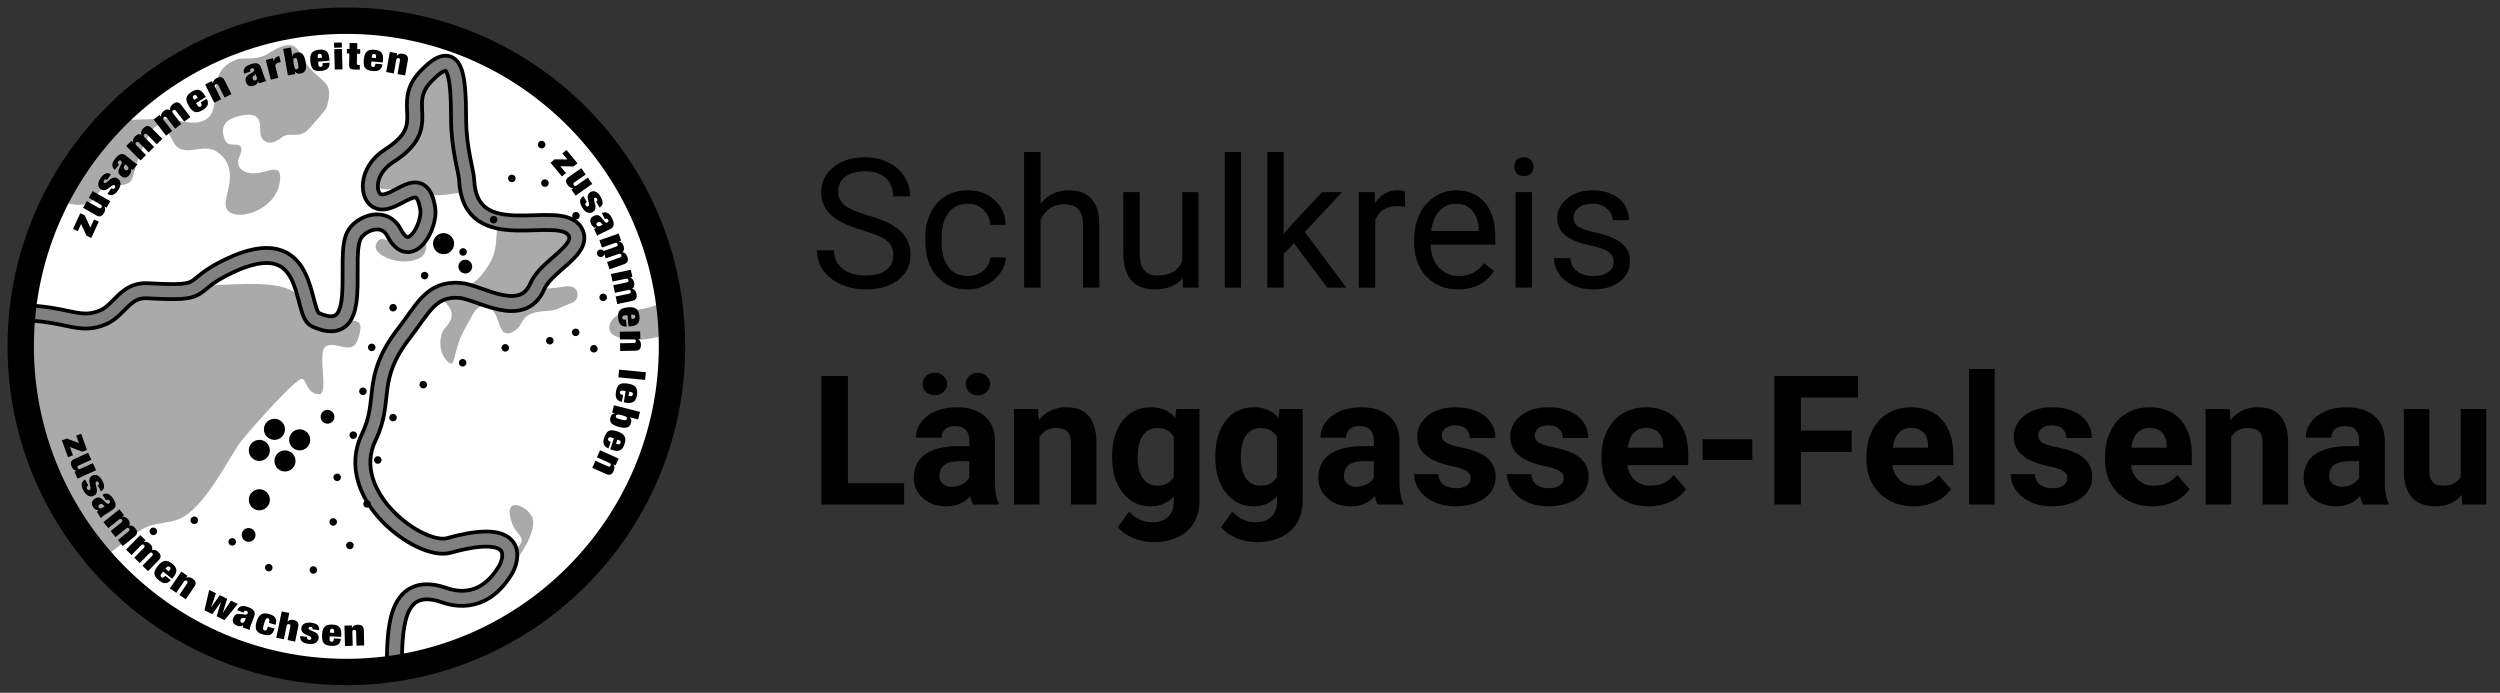 <?xml version="1.0" encoding="UTF-8" standalone="no"?>
<!DOCTYPE svg PUBLIC "-//W3C//DTD SVG 1.1//EN" "http://www.w3.org/Graphics/SVG/1.1/DTD/svg11.dtd">
<svg width="100%" height="100%" viewBox="0 0 664 184" version="1.1" xmlns="http://www.w3.org/2000/svg" xmlns:xlink="http://www.w3.org/1999/xlink" xml:space="preserve" xmlns:serif="http://www.serif.com/" style="fill-rule:evenodd;clip-rule:evenodd;stroke-linecap:round;stroke-linejoin:round;stroke-miterlimit:1.5;">
    <rect x="0" y="0" width="664" height="184" fill="#333333" stroke="none"/>
    <g transform="matrix(0.834,0,0,0.834,7.743,7.743)">
        <circle cx="101" cy="101" r="101" style="fill:white;"/>
    </g>
    <g transform="matrix(1,0,0,1,-9,-9)">
        <path d="M33.556,159.602C49.804,146.635 46.604,149.235 55.14,147.324C62.081,145.771 68.121,133.605 72.561,126.811C73.351,125.603 85.151,111.966 88.662,109.785C90.458,108.67 89.991,113.502 93.632,113.726C96.621,113.91 93.029,102.548 95.564,101C98.188,99.398 102.478,103.614 104.018,99.249C108.059,87.792 94.172,100.94 90.758,91.328C87.76,82.89 79.292,83.49 48.356,86.216C40.81,86.881 39.053,96.07 25.343,93.953C14.8,92.326 12.94,92.56 12.94,92.56C12.94,92.56 10.397,120.904 19.514,138.303C25.121,149.003 27.472,151.623 33.556,159.602Z" style="fill:rgb(170,170,170);"/>
    </g>
    <g transform="matrix(1,0,0,1,-9,-9)">
        <path d="M125.254,87.378C128.896,90.636 130.509,92.555 127.173,96.133C125.672,97.744 125.093,102.795 128.23,105.328C129.63,106.458 129.547,103.738 130.825,99.991C131.526,97.937 131.784,97.551 134.798,92.118C135.812,90.29 139.054,88.768 140.851,93.076C141.823,95.407 142.29,99.157 145.728,96.844C148.608,94.906 146.721,92.005 154.18,91.593C157.085,91.432 157.642,90.671 161.281,89.255C162.691,88.706 163.593,84.459 158.891,85.096C156.41,85.431 152.99,86.154 152.785,84.937C151.927,79.835 165.606,74.718 161.012,70.344C158.142,67.612 151.311,68.473 150.462,68.581C145.313,69.23 141.336,66.594 141.091,69.03C140.599,73.932 141.13,76.197 137.9,80.701C135.123,84.574 134.186,84.648 129.024,85.624C126.306,86.137 125.444,87.11 125.254,87.378Z" style="fill:rgb(170,170,170);"/>
    </g>
    <g transform="matrix(1,0,0,1,-9,-9)">
        <path d="M133.316,59.516C132.391,52.746 130.962,51.052 131.119,43.26C131.281,35.179 130.456,29.554 130.283,28.374C129.848,25.402 126.707,23.638 124.584,26.092C122.538,28.456 120.066,30.486 118.708,39.243C117.968,44.018 119.994,46.074 112.607,50.72C112.061,51.063 107.205,54.117 108.284,57.514C109.269,60.613 115.02,58.652 117.159,58.903C121.47,59.408 122.758,61.206 126.254,60.82C131.174,60.276 131.028,60.25 133.316,59.516Z" style="fill:rgb(170,170,170);"/>
    </g>
    <g transform="matrix(1,0,0,1,-9,-9)">
        <path d="M121.091,71.05C118.574,73.868 118.005,72.853 113.252,73.062C111.668,73.132 109.869,71.263 108.863,73.955C107.763,76.901 115.975,80.17 120.722,77.395C122.343,76.447 122.917,73.304 121.091,71.05Z" style="fill:rgb(170,170,170);"/>
    </g>
    <g transform="matrix(1,0,0,1,-9,-9)">
        <path d="M186.55,88.374C184.495,89.521 182.707,90.843 176.323,91.539C171.301,92.086 168.584,97.085 173.08,98.539C179.102,100.486 186.156,97.821 186.336,97.672C188.125,96.201 186.954,91.277 186.55,88.374Z" style="fill:rgb(170,170,170);"/>
    </g>
    <g transform="matrix(1,0,0,1,-9,-9)">
        <path d="M144.494,159.765C147.033,156.959 151.984,149.665 150.256,146.158C148.825,143.255 142.426,140.512 144.928,147.803C145.824,150.413 147.791,151.242 147.518,152.778C147.226,154.42 144.076,155.769 144.494,159.765Z" style="fill:rgb(170,170,170);"/>
    </g>
    <g transform="matrix(1,0,0,1,-9,-9)">
        <path d="M81.016,22.72C88.747,18.146 88.084,23.625 91.438,27.277C94.971,31.123 97.572,30.89 95.919,36.928C95.644,37.933 95.692,37.996 91.235,43.037C88.322,46.331 86.073,43.627 83.699,45.587C83.381,45.849 80.358,48.346 78.548,45.682C77.437,44.046 79.358,39.947 75.52,39.475C75.107,39.425 70.707,39.564 68.973,41.655C68.724,41.956 67.382,43.576 68.957,46.543C69.995,48.498 74.059,45.834 72.889,49.915C72.841,50.085 70.919,53.026 73.952,54.542C78.188,56.66 83.703,51.089 83.41,56.52C82.898,66.006 68.171,69.061 68.922,62.694C69.349,59.08 72.285,53.163 66.592,49.287C62.848,46.737 57.722,51.345 55.096,46.826C53.844,44.673 51.726,38.749 48.407,45.12C47.198,47.441 46.097,49.495 44.226,56.115C43.198,59.751 37.708,56.772 35.238,60.089C34.685,60.832 33.139,64.896 26.475,62.841C25.324,62.486 22.291,59.283 26.077,55.276C30.221,50.891 30.122,50.849 33.72,46.044C38.841,39.205 42.862,41.353 51.243,40.493C55.086,40.098 61.071,43.299 64.363,40.212C68.023,36.781 63.262,27.893 71.948,24.771C73.659,24.156 77.72,25.327 81.016,22.72Z" style="fill:rgb(170,170,170);"/>
    </g>
    <g id="Aare" transform="matrix(1,0,0,1,-9,-9)">
        <path d="M113.696,185.915C113.962,177.444 113.388,162.547 126.78,166.994C128.229,167.475 137.046,170.996 143.372,160.162C144.51,158.214 148.253,148.257 128.207,153.876C120.627,156 99.422,140.519 106.962,125.051C111.726,115.277 106.871,109.695 116.238,97.599C121.432,90.891 123.385,85.603 131.075,86.117C136.184,86.458 147.653,94.478 151.712,85.032C154.113,79.446 164.482,75.422 161.758,70.575C157.752,63.447 133.774,76.058 132.927,56.678C132.828,54.409 130.845,48.644 130.807,40.723C130.749,28.54 130.007,21.03 122.138,29.234C114.642,37.048 124.993,42.317 112.349,50.381C105.9,54.494 106.493,61.629 109.643,62.526C114.305,63.854 120.935,53.665 122.623,64.503C123.303,68.871 117.983,79.124 113.678,70.811C111.182,65.99 105.288,68.031 103.25,71.115C99.468,76.84 106.898,100.358 92.723,93.895C88.613,92.021 92.144,68.917 69.653,79.71C57.968,85.317 65.142,87.165 48.199,86.217C42.303,85.886 40.825,91.249 36.581,93.177C30.075,96.133 26.966,92.143 14.258,92.079" style="fill:none;stroke:black;stroke-width:5px;"/>
    </g>
    <g id="Aare1" serif:id="Aare" transform="matrix(1,0,0,1,-9,-9)">
        <path d="M113.696,185.915C113.962,177.444 113.388,162.547 126.78,166.994C128.229,167.475 137.046,170.996 143.372,160.162C144.51,158.214 148.253,148.257 128.207,153.876C120.627,156 99.422,140.519 106.962,125.051C111.726,115.277 106.871,109.695 116.238,97.599C121.432,90.891 123.385,85.603 131.075,86.117C136.184,86.458 147.653,94.478 151.712,85.032C154.113,79.446 164.482,75.422 161.758,70.575C157.752,63.447 133.774,76.058 132.927,56.678C132.828,54.409 130.845,48.644 130.807,40.723C130.749,28.54 130.007,21.03 122.138,29.234C114.642,37.048 124.993,42.317 112.349,50.381C105.9,54.494 106.493,61.629 109.643,62.526C114.305,63.854 120.935,53.665 122.623,64.503C123.303,68.871 117.983,79.124 113.678,70.811C111.182,65.99 105.288,68.031 103.25,71.115C99.468,76.84 106.898,100.358 92.723,93.895C88.613,92.021 92.144,68.917 69.653,79.71C57.968,85.317 65.142,87.165 48.199,86.217C42.303,85.886 40.825,91.249 36.581,93.177C30.075,96.133 26.966,92.143 14.258,92.079" style="fill:none;stroke:rgb(128,128,128);stroke-width:3px;"/>
    </g>
    <g transform="matrix(1,0,0,1,-9,-9)">
        <path d="M49.723,150.125C49.799,149.992 49.37,146.456 61.742,147.24C70.459,147.793 72.377,161.894 89.091,160.824C110.152,159.475 104.815,132.588 114.738,117.618C122.077,106.548 150.47,96.396 162.757,100.326C175.874,104.522 172.106,104.003 172.106,104.003" style="fill:none;stroke:black;stroke-width:2px;stroke-dasharray:0,4,0,4,0,4;"/>
    </g>
    <g transform="matrix(1,0,0,1,-9,-9)">
        <path d="M161.9,97.268C163.322,96.058 178.755,85.993 162.925,67.366C154.601,57.572 151.991,60.489 152.525,47.66" style="fill:none;stroke:black;stroke-width:2px;stroke-dasharray:0,4,0,4,0,4;"/>
    </g>
    <g transform="matrix(1,0,0,1,-9,-9)">
        <path d="M159.247,37.265C154.156,45.943 154.475,46.157 148.035,52.432C143.011,57.328 140.832,66.04 139.84,67.982C133.385,80.63 117.29,75.998 106.999,103.105C103.549,112.19 107.846,113.305 101.899,126.781C98.018,135.572 95.256,144.84 98.957,152.074" style="fill:none;stroke:black;stroke-width:2px;stroke-dasharray:0,4,0,4,0,4;"/>
    </g>
    <g transform="matrix(1.267,0,0,1.267,-32.643,-42.037)">
        <circle cx="88.587" cy="125.387" r="2.211"/>
    </g>
    <g transform="matrix(1.267,0,0,1.267,-36.548,-36.436)">
        <circle cx="88.587" cy="125.387" r="2.211"/>
    </g>
    <g transform="matrix(1.267,0,0,1.267,-39.349,-44.838)">
        <circle cx="88.587" cy="125.387" r="2.211"/>
    </g>
    <g transform="matrix(1.267,0,0,1.267,-43.359,-39.237)">
        <circle cx="88.587" cy="125.387" r="2.211"/>
    </g>
    <g transform="matrix(1.267,0,0,1.267,-43.359,-26.127)">
        <circle cx="88.587" cy="125.387" r="2.211"/>
    </g>
    <g transform="matrix(1.267,0,0,1.267,5.575,-94.149)">
        <circle cx="88.587" cy="125.387" r="2.211"/>
    </g>
    <g transform="matrix(0.829,0,0,0.829,50.139,-33.142)">
        <circle cx="88.587" cy="125.387" r="2.211"/>
    </g>
    <g transform="matrix(0.829,0,0,0.829,13.552,6.747)">
        <circle cx="88.587" cy="125.387" r="2.211"/>
    </g>
    <g transform="matrix(0.829,0,0,0.829,-7.405,38.133)">
        <circle cx="88.587" cy="125.387" r="2.211"/>
    </g>
    <g transform="matrix(1,0,0,1,-7.24,-7.24)">
        <g transform="matrix(4.808,-10.337,9.067,4.217,31.419,70.568)">
            <path d="M0.023,-0.541L0.023,-0.401L0.208,-0.401L0.014,-0.14L0.014,-0L0.43,-0L0.43,-0.14L0.223,-0.14L0.425,-0.407L0.425,-0.541L0.023,-0.541Z" style="fill-rule:nonzero;"/>
        </g>
        <g transform="matrix(5.644,-9.905,8.689,4.951,33.797,65.469)">
            <path d="M0.036,-0.541L0.036,-0.133C0.036,-0.104 0.04,-0.081 0.047,-0.062C0.054,-0.043 0.064,-0.028 0.077,-0.017C0.09,-0.006 0.105,0.002 0.122,0.006C0.138,0.009 0.157,0.011 0.177,0.011C0.242,0.011 0.285,-0.015 0.308,-0.066L0.31,-0.066L0.31,-0L0.484,-0L0.484,-0.541L0.304,-0.541L0.304,-0.184C0.304,-0.161 0.301,-0.145 0.294,-0.135C0.287,-0.125 0.276,-0.12 0.26,-0.12C0.244,-0.12 0.233,-0.125 0.226,-0.135C0.219,-0.145 0.216,-0.161 0.216,-0.184L0.216,-0.541L0.036,-0.541Z" style="fill-rule:nonzero;"/>
        </g>
        <g transform="matrix(6.454,-9.397,8.243,5.661,37.053,59.832)">
            <path d="M0.175,-0.168L0.017,-0.168C0.017,-0.109 0.034,-0.064 0.067,-0.034C0.099,-0.004 0.154,0.011 0.229,0.011C0.263,0.011 0.294,0.007 0.321,-0.001C0.347,-0.009 0.37,-0.021 0.389,-0.037C0.407,-0.053 0.421,-0.072 0.431,-0.094C0.441,-0.116 0.446,-0.14 0.446,-0.167C0.446,-0.202 0.44,-0.23 0.427,-0.251C0.413,-0.272 0.397,-0.288 0.378,-0.301C0.359,-0.313 0.338,-0.322 0.316,-0.329C0.293,-0.336 0.272,-0.342 0.253,-0.348C0.234,-0.354 0.218,-0.361 0.205,-0.369C0.192,-0.376 0.185,-0.388 0.185,-0.403C0.185,-0.416 0.189,-0.427 0.198,-0.434C0.207,-0.441 0.218,-0.445 0.231,-0.445C0.246,-0.445 0.258,-0.441 0.267,-0.433C0.275,-0.424 0.279,-0.408 0.279,-0.385L0.435,-0.385C0.435,-0.498 0.367,-0.555 0.232,-0.555C0.195,-0.555 0.164,-0.551 0.137,-0.542C0.11,-0.533 0.087,-0.521 0.07,-0.506C0.052,-0.491 0.039,-0.473 0.03,-0.453C0.021,-0.432 0.017,-0.41 0.017,-0.386C0.017,-0.352 0.024,-0.325 0.037,-0.304C0.049,-0.283 0.066,-0.266 0.085,-0.253C0.104,-0.24 0.125,-0.23 0.148,-0.223C0.17,-0.216 0.191,-0.209 0.21,-0.202C0.229,-0.195 0.246,-0.188 0.259,-0.179C0.272,-0.17 0.278,-0.158 0.278,-0.142C0.278,-0.127 0.273,-0.116 0.263,-0.108C0.252,-0.1 0.24,-0.096 0.226,-0.096C0.209,-0.096 0.197,-0.102 0.188,-0.115C0.183,-0.121 0.18,-0.129 0.178,-0.138C0.176,-0.147 0.175,-0.157 0.175,-0.168Z" style="fill-rule:nonzero;"/>
        </g>
        <g transform="matrix(7.193,-8.844,7.758,6.309,40.38,55.019)">
            <path d="M0.232,-0.107C0.219,-0.107 0.208,-0.112 0.2,-0.123C0.192,-0.134 0.188,-0.148 0.188,-0.166C0.188,-0.184 0.191,-0.199 0.196,-0.21C0.201,-0.221 0.211,-0.229 0.225,-0.236C0.238,-0.242 0.251,-0.246 0.262,-0.248C0.273,-0.249 0.281,-0.254 0.286,-0.261L0.288,-0.261L0.288,-0.196C0.288,-0.166 0.284,-0.144 0.275,-0.129C0.266,-0.114 0.252,-0.107 0.232,-0.107ZM0.299,-0L0.473,-0C0.466,-0.014 0.461,-0.031 0.459,-0.05C0.457,-0.069 0.456,-0.092 0.456,-0.117L0.456,-0.381C0.456,-0.416 0.451,-0.445 0.441,-0.468C0.43,-0.49 0.416,-0.507 0.397,-0.521C0.378,-0.534 0.355,-0.543 0.329,-0.548C0.302,-0.553 0.273,-0.555 0.242,-0.555C0.221,-0.555 0.199,-0.553 0.175,-0.549C0.151,-0.544 0.129,-0.536 0.108,-0.523C0.087,-0.509 0.07,-0.491 0.056,-0.468C0.042,-0.444 0.035,-0.412 0.035,-0.373L0.191,-0.373C0.192,-0.402 0.196,-0.421 0.204,-0.431C0.212,-0.44 0.225,-0.445 0.242,-0.445C0.273,-0.445 0.288,-0.428 0.288,-0.395C0.288,-0.378 0.284,-0.366 0.276,-0.357C0.268,-0.347 0.254,-0.341 0.235,-0.336L0.164,-0.319C0.135,-0.312 0.111,-0.304 0.092,-0.295C0.073,-0.285 0.057,-0.273 0.046,-0.26C0.035,-0.246 0.027,-0.23 0.022,-0.211C0.017,-0.192 0.014,-0.17 0.014,-0.145C0.014,-0.122 0.017,-0.1 0.022,-0.081C0.027,-0.062 0.036,-0.045 0.048,-0.031C0.06,-0.017 0.076,-0.007 0.095,0.001C0.114,0.008 0.137,0.011 0.164,0.011C0.192,0.011 0.217,0.005 0.239,-0.007C0.26,-0.019 0.276,-0.037 0.286,-0.061L0.288,-0.061C0.289,-0.05 0.291,-0.039 0.292,-0.029C0.293,-0.019 0.296,-0.009 0.299,-0Z" style="fill-rule:nonzero;"/>
        </g>
        <g transform="matrix(8.097,-8.025,7.039,7.103,44.308,50.111)">
            <path d="M0.299,-0.357L0.299,-0L0.479,-0L0.479,-0.357C0.479,-0.38 0.482,-0.396 0.489,-0.406C0.496,-0.416 0.507,-0.421 0.523,-0.421C0.539,-0.421 0.55,-0.416 0.557,-0.406C0.564,-0.396 0.567,-0.38 0.567,-0.357L0.567,-0L0.747,-0L0.747,-0.408C0.747,-0.437 0.743,-0.461 0.736,-0.48C0.729,-0.499 0.719,-0.514 0.706,-0.525C0.693,-0.536 0.679,-0.544 0.662,-0.549C0.645,-0.553 0.626,-0.555 0.606,-0.555C0.578,-0.555 0.552,-0.549 0.528,-0.537C0.503,-0.524 0.484,-0.503 0.47,-0.472C0.459,-0.5 0.443,-0.521 0.424,-0.535C0.404,-0.548 0.375,-0.555 0.338,-0.555C0.274,-0.555 0.23,-0.528 0.207,-0.475L0.205,-0.475L0.205,-0.541L0.031,-0.541L0.031,-0L0.211,-0L0.211,-0.357C0.211,-0.38 0.214,-0.396 0.221,-0.406C0.228,-0.416 0.239,-0.421 0.255,-0.421C0.271,-0.421 0.282,-0.416 0.289,-0.406C0.296,-0.396 0.299,-0.38 0.299,-0.357Z" style="fill-rule:nonzero;"/>
        </g>
        <g transform="matrix(9.051,-6.931,6.079,7.94,51.047,43.484)">
            <path d="M0.299,-0.357L0.299,-0L0.479,-0L0.479,-0.357C0.479,-0.38 0.482,-0.396 0.489,-0.406C0.496,-0.416 0.507,-0.421 0.523,-0.421C0.539,-0.421 0.55,-0.416 0.557,-0.406C0.564,-0.396 0.567,-0.38 0.567,-0.357L0.567,-0L0.747,-0L0.747,-0.408C0.747,-0.437 0.743,-0.461 0.736,-0.48C0.729,-0.499 0.719,-0.514 0.706,-0.525C0.693,-0.536 0.679,-0.544 0.662,-0.549C0.645,-0.553 0.626,-0.555 0.606,-0.555C0.578,-0.555 0.552,-0.549 0.528,-0.537C0.503,-0.524 0.484,-0.503 0.47,-0.472C0.459,-0.5 0.443,-0.521 0.424,-0.535C0.404,-0.548 0.375,-0.555 0.338,-0.555C0.274,-0.555 0.23,-0.528 0.207,-0.475L0.205,-0.475L0.205,-0.541L0.031,-0.541L0.031,-0L0.211,-0L0.211,-0.357C0.211,-0.38 0.214,-0.396 0.221,-0.406C0.228,-0.416 0.239,-0.421 0.255,-0.421C0.271,-0.421 0.282,-0.416 0.289,-0.406C0.296,-0.396 0.299,-0.38 0.299,-0.357Z" style="fill-rule:nonzero;"/>
        </g>
        <g transform="matrix(9.73,-5.94,5.21,8.535,58.612,37.84)">
            <path d="M0.299,-0.362L0.299,-0.338L0.2,-0.338L0.2,-0.362C0.2,-0.391 0.204,-0.412 0.211,-0.425C0.218,-0.438 0.23,-0.445 0.249,-0.445C0.268,-0.445 0.282,-0.438 0.289,-0.425C0.296,-0.412 0.299,-0.391 0.299,-0.362ZM0.2,-0.24L0.467,-0.24L0.467,-0.295C0.467,-0.344 0.463,-0.385 0.454,-0.419C0.444,-0.452 0.431,-0.478 0.413,-0.499C0.394,-0.519 0.372,-0.533 0.345,-0.542C0.318,-0.551 0.286,-0.555 0.25,-0.555C0.209,-0.555 0.174,-0.55 0.146,-0.54C0.117,-0.529 0.093,-0.513 0.074,-0.49C0.055,-0.467 0.042,-0.438 0.033,-0.402C0.024,-0.366 0.02,-0.322 0.02,-0.27C0.02,-0.219 0.024,-0.175 0.032,-0.139C0.039,-0.103 0.052,-0.074 0.07,-0.052C0.088,-0.029 0.112,-0.013 0.141,-0.004C0.17,0.006 0.207,0.011 0.25,0.011C0.325,0.011 0.378,-0.006 0.411,-0.04C0.444,-0.073 0.461,-0.123 0.462,-0.19L0.3,-0.19C0.3,-0.153 0.296,-0.129 0.287,-0.116C0.278,-0.102 0.265,-0.096 0.249,-0.096C0.236,-0.096 0.225,-0.101 0.215,-0.111C0.205,-0.12 0.2,-0.14 0.2,-0.169L0.2,-0.24Z" style="fill-rule:nonzero;"/>
        </g>
        <g transform="matrix(10.198,-5.095,4.469,8.946,63.775,34.702)">
            <path d="M0.036,-0.541L0.036,-0L0.216,-0L0.216,-0.357C0.216,-0.38 0.219,-0.396 0.226,-0.406C0.233,-0.416 0.244,-0.421 0.26,-0.421C0.276,-0.421 0.287,-0.416 0.294,-0.406C0.301,-0.396 0.304,-0.38 0.304,-0.357L0.304,-0L0.484,-0L0.484,-0.408C0.484,-0.437 0.48,-0.461 0.473,-0.48C0.466,-0.499 0.456,-0.514 0.443,-0.525C0.43,-0.536 0.416,-0.544 0.399,-0.549C0.382,-0.553 0.363,-0.555 0.343,-0.555C0.279,-0.555 0.235,-0.528 0.212,-0.475L0.21,-0.475L0.21,-0.541L0.036,-0.541Z" style="fill-rule:nonzero;"/>
        </g>
        <g transform="matrix(10.79,-3.678,3.226,9.465,72.891,30.472)">
            <path d="M0.232,-0.107C0.219,-0.107 0.208,-0.112 0.2,-0.123C0.192,-0.134 0.188,-0.148 0.188,-0.166C0.188,-0.184 0.191,-0.199 0.196,-0.21C0.201,-0.221 0.211,-0.229 0.225,-0.236C0.238,-0.242 0.251,-0.246 0.262,-0.248C0.273,-0.249 0.281,-0.254 0.286,-0.261L0.288,-0.261L0.288,-0.196C0.288,-0.166 0.284,-0.144 0.275,-0.129C0.266,-0.114 0.252,-0.107 0.232,-0.107ZM0.299,-0L0.473,-0C0.466,-0.014 0.461,-0.031 0.459,-0.05C0.457,-0.069 0.456,-0.092 0.456,-0.117L0.456,-0.381C0.456,-0.416 0.451,-0.445 0.441,-0.468C0.43,-0.49 0.416,-0.507 0.397,-0.521C0.378,-0.534 0.355,-0.543 0.329,-0.548C0.302,-0.553 0.273,-0.555 0.242,-0.555C0.221,-0.555 0.199,-0.553 0.175,-0.549C0.151,-0.544 0.129,-0.536 0.108,-0.523C0.087,-0.509 0.07,-0.491 0.056,-0.468C0.042,-0.444 0.035,-0.412 0.035,-0.373L0.191,-0.373C0.192,-0.402 0.196,-0.421 0.204,-0.431C0.212,-0.44 0.225,-0.445 0.242,-0.445C0.273,-0.445 0.288,-0.428 0.288,-0.395C0.288,-0.378 0.284,-0.366 0.276,-0.357C0.268,-0.347 0.254,-0.341 0.235,-0.336L0.164,-0.319C0.135,-0.312 0.111,-0.304 0.092,-0.295C0.073,-0.285 0.057,-0.273 0.046,-0.26C0.035,-0.246 0.027,-0.23 0.022,-0.211C0.017,-0.192 0.014,-0.17 0.014,-0.145C0.014,-0.122 0.017,-0.1 0.022,-0.081C0.027,-0.062 0.036,-0.045 0.048,-0.031C0.06,-0.017 0.076,-0.007 0.095,0.001C0.114,0.008 0.137,0.011 0.164,0.011C0.192,0.011 0.217,0.005 0.239,-0.007C0.26,-0.019 0.276,-0.037 0.286,-0.061L0.288,-0.061C0.289,-0.05 0.291,-0.039 0.292,-0.029C0.293,-0.019 0.296,-0.009 0.299,-0Z" style="fill-rule:nonzero;"/>
        </g>
        <g transform="matrix(11.044,-2.826,2.479,9.688,78.829,28.501)">
            <path d="M0.031,-0.541L0.031,-0L0.211,-0L0.211,-0.295C0.211,-0.331 0.22,-0.356 0.238,-0.37C0.255,-0.384 0.28,-0.391 0.312,-0.391C0.319,-0.391 0.327,-0.391 0.334,-0.39C0.341,-0.389 0.349,-0.388 0.357,-0.387L0.357,-0.555L0.328,-0.555C0.301,-0.555 0.277,-0.547 0.255,-0.53C0.233,-0.513 0.217,-0.488 0.207,-0.455L0.205,-0.455L0.205,-0.541L0.031,-0.541Z" style="fill-rule:nonzero;"/>
        </g>
        <g transform="matrix(11.224,-1.996,1.751,9.846,83.269,27.338)">
            <path d="M0.219,-0.27C0.219,-0.299 0.22,-0.324 0.221,-0.343C0.222,-0.362 0.225,-0.378 0.229,-0.39C0.232,-0.401 0.237,-0.409 0.244,-0.414C0.251,-0.419 0.259,-0.421 0.269,-0.421C0.28,-0.421 0.288,-0.419 0.295,-0.414C0.302,-0.409 0.307,-0.401 0.311,-0.39C0.314,-0.378 0.317,-0.362 0.318,-0.343C0.319,-0.324 0.32,-0.299 0.32,-0.27C0.32,-0.241 0.319,-0.217 0.318,-0.198C0.317,-0.179 0.314,-0.163 0.311,-0.152C0.307,-0.14 0.302,-0.132 0.295,-0.127C0.288,-0.122 0.28,-0.12 0.269,-0.12C0.259,-0.12 0.251,-0.122 0.244,-0.127C0.237,-0.132 0.232,-0.14 0.229,-0.152C0.225,-0.163 0.222,-0.179 0.221,-0.198C0.22,-0.217 0.219,-0.241 0.219,-0.27ZM0.039,-0.714L0.039,-0L0.213,-0L0.213,-0.074L0.215,-0.074C0.226,-0.044 0.242,-0.022 0.261,-0.009C0.28,0.004 0.306,0.011 0.338,0.011C0.398,0.011 0.44,-0.013 0.464,-0.06C0.488,-0.107 0.5,-0.181 0.5,-0.282C0.5,-0.334 0.496,-0.378 0.489,-0.413C0.481,-0.448 0.47,-0.476 0.456,-0.497C0.442,-0.518 0.425,-0.533 0.404,-0.542C0.383,-0.551 0.36,-0.555 0.334,-0.555C0.309,-0.555 0.286,-0.55 0.266,-0.539C0.245,-0.528 0.23,-0.508 0.221,-0.48L0.219,-0.48L0.219,-0.714L0.039,-0.714Z" style="fill-rule:nonzero;"/>
        </g>
        <g transform="matrix(11.352,-1.041,0.913,9.958,89.683,26.226)">
            <path d="M0.299,-0.362L0.299,-0.338L0.2,-0.338L0.2,-0.362C0.2,-0.391 0.204,-0.412 0.211,-0.425C0.218,-0.438 0.23,-0.445 0.249,-0.445C0.268,-0.445 0.282,-0.438 0.289,-0.425C0.296,-0.412 0.299,-0.391 0.299,-0.362ZM0.2,-0.24L0.467,-0.24L0.467,-0.295C0.467,-0.344 0.463,-0.385 0.454,-0.419C0.444,-0.452 0.431,-0.478 0.413,-0.499C0.394,-0.519 0.372,-0.533 0.345,-0.542C0.318,-0.551 0.286,-0.555 0.25,-0.555C0.209,-0.555 0.174,-0.55 0.146,-0.54C0.117,-0.529 0.093,-0.513 0.074,-0.49C0.055,-0.467 0.042,-0.438 0.033,-0.402C0.024,-0.366 0.02,-0.322 0.02,-0.27C0.02,-0.219 0.024,-0.175 0.032,-0.139C0.039,-0.103 0.052,-0.074 0.07,-0.052C0.088,-0.029 0.112,-0.013 0.141,-0.004C0.17,0.006 0.207,0.011 0.25,0.011C0.325,0.011 0.378,-0.006 0.411,-0.04C0.444,-0.073 0.461,-0.123 0.462,-0.19L0.3,-0.19C0.3,-0.153 0.296,-0.129 0.287,-0.116C0.278,-0.102 0.265,-0.096 0.249,-0.096C0.236,-0.096 0.225,-0.101 0.215,-0.111C0.205,-0.12 0.2,-0.14 0.2,-0.169L0.2,-0.24Z" style="fill-rule:nonzero;"/>
        </g>
        <g transform="matrix(11.396,-0.314,0.275,9.996,95.71,25.732)">
            <path d="M0.039,-0.714L0.039,-0.58L0.219,-0.58L0.219,-0.714L0.039,-0.714ZM0.039,-0.541L0.039,-0L0.219,-0L0.219,-0.541L0.039,-0.541Z" style="fill-rule:nonzero;"/>
        </g>
        <g transform="matrix(11.397,0.271,-0.238,9.997,99.225,25.641)">
            <path d="M0.002,-0.541L0.002,-0.42L0.062,-0.42L0.062,-0.132C0.062,-0.102 0.065,-0.078 0.071,-0.06C0.076,-0.041 0.085,-0.027 0.098,-0.018C0.11,-0.009 0.126,-0.003 0.145,-0.001C0.164,0.002 0.188,0.003 0.215,0.003C0.23,0.003 0.246,0.003 0.263,0.002C0.28,0.001 0.296,-0 0.313,-0L0.313,-0.12L0.285,-0.12C0.27,-0.12 0.26,-0.123 0.253,-0.13C0.245,-0.136 0.242,-0.147 0.242,-0.162L0.242,-0.42L0.313,-0.42L0.313,-0.541L0.242,-0.541L0.242,-0.7L0.062,-0.7L0.062,-0.541L0.002,-0.541Z" style="fill-rule:nonzero;"/>
        </g>
        <g transform="matrix(11.351,1.059,-0.929,9.957,103.385,25.726)">
            <path d="M0.299,-0.362L0.299,-0.338L0.2,-0.338L0.2,-0.362C0.2,-0.391 0.204,-0.412 0.211,-0.425C0.218,-0.438 0.23,-0.445 0.249,-0.445C0.268,-0.445 0.282,-0.438 0.289,-0.425C0.296,-0.412 0.299,-0.391 0.299,-0.362ZM0.2,-0.24L0.467,-0.24L0.467,-0.295C0.467,-0.344 0.463,-0.385 0.454,-0.419C0.444,-0.452 0.431,-0.478 0.413,-0.499C0.394,-0.519 0.372,-0.533 0.345,-0.542C0.318,-0.551 0.286,-0.555 0.25,-0.555C0.209,-0.555 0.174,-0.55 0.146,-0.54C0.117,-0.529 0.093,-0.513 0.074,-0.49C0.055,-0.467 0.042,-0.438 0.033,-0.402C0.024,-0.366 0.02,-0.322 0.02,-0.27C0.02,-0.219 0.024,-0.175 0.032,-0.139C0.039,-0.103 0.052,-0.074 0.07,-0.052C0.088,-0.029 0.112,-0.013 0.141,-0.004C0.17,0.006 0.207,0.011 0.25,0.011C0.325,0.011 0.378,-0.006 0.411,-0.04C0.444,-0.073 0.461,-0.123 0.462,-0.19L0.3,-0.19C0.3,-0.153 0.296,-0.129 0.287,-0.116C0.278,-0.102 0.265,-0.096 0.249,-0.096C0.236,-0.096 0.225,-0.101 0.215,-0.111C0.205,-0.12 0.2,-0.14 0.2,-0.169L0.2,-0.24Z" style="fill-rule:nonzero;"/>
        </g>
        <g transform="matrix(11.22,2.018,-1.77,9.842,109.411,26.301)">
            <path d="M0.036,-0.541L0.036,-0L0.216,-0L0.216,-0.357C0.216,-0.38 0.219,-0.396 0.226,-0.406C0.233,-0.416 0.244,-0.421 0.26,-0.421C0.276,-0.421 0.287,-0.416 0.294,-0.406C0.301,-0.396 0.304,-0.38 0.304,-0.357L0.304,-0L0.484,-0L0.484,-0.408C0.484,-0.437 0.48,-0.461 0.473,-0.48C0.466,-0.499 0.456,-0.514 0.443,-0.525C0.43,-0.536 0.416,-0.544 0.399,-0.549C0.382,-0.553 0.363,-0.555 0.343,-0.555C0.279,-0.555 0.235,-0.528 0.212,-0.475L0.21,-0.475L0.21,-0.541L0.036,-0.541Z" style="fill-rule:nonzero;"/>
        </g>
    </g>
    <g transform="matrix(1,0,0,1,-8.133,-7.24)">
        <g transform="matrix(7.283,8.77,-7.693,6.389,154.249,50.332)">
            <path d="M0.023,-0.541L0.023,-0.401L0.208,-0.401L0.014,-0.14L0.014,-0L0.43,-0L0.43,-0.14L0.223,-0.14L0.425,-0.407L0.425,-0.541L0.023,-0.541Z" style="fill-rule:nonzero;"/>
        </g>
        <g transform="matrix(6.54,9.337,-8.191,5.737,157.846,54.672)">
            <path d="M0.036,-0.541L0.036,-0.133C0.036,-0.104 0.04,-0.081 0.047,-0.062C0.054,-0.043 0.064,-0.028 0.077,-0.017C0.09,-0.006 0.105,0.002 0.122,0.006C0.138,0.009 0.157,0.011 0.177,0.011C0.242,0.011 0.285,-0.015 0.308,-0.066L0.31,-0.066L0.31,-0L0.484,-0L0.484,-0.541L0.304,-0.541L0.304,-0.184C0.304,-0.161 0.301,-0.145 0.294,-0.135C0.287,-0.125 0.276,-0.12 0.26,-0.12C0.244,-0.12 0.233,-0.125 0.226,-0.135C0.219,-0.145 0.216,-0.161 0.216,-0.184L0.216,-0.541L0.036,-0.541Z" style="fill-rule:nonzero;"/>
        </g>
        <g transform="matrix(5.737,9.851,-8.641,5.032,161.54,60.011)">
            <path d="M0.175,-0.168L0.017,-0.168C0.017,-0.109 0.034,-0.064 0.067,-0.034C0.099,-0.004 0.154,0.011 0.229,0.011C0.263,0.011 0.294,0.007 0.321,-0.001C0.347,-0.009 0.37,-0.021 0.389,-0.037C0.407,-0.053 0.421,-0.072 0.431,-0.094C0.441,-0.116 0.446,-0.14 0.446,-0.167C0.446,-0.202 0.44,-0.23 0.427,-0.251C0.413,-0.272 0.397,-0.288 0.378,-0.301C0.359,-0.313 0.338,-0.322 0.316,-0.329C0.293,-0.336 0.272,-0.342 0.253,-0.348C0.234,-0.354 0.218,-0.361 0.205,-0.369C0.192,-0.376 0.185,-0.388 0.185,-0.403C0.185,-0.416 0.189,-0.427 0.198,-0.434C0.207,-0.441 0.218,-0.445 0.231,-0.445C0.246,-0.445 0.258,-0.441 0.267,-0.433C0.275,-0.424 0.279,-0.408 0.279,-0.385L0.435,-0.385C0.435,-0.498 0.367,-0.555 0.232,-0.555C0.195,-0.555 0.164,-0.551 0.137,-0.542C0.11,-0.533 0.087,-0.521 0.07,-0.506C0.052,-0.491 0.039,-0.473 0.03,-0.453C0.021,-0.432 0.017,-0.41 0.017,-0.386C0.017,-0.352 0.024,-0.325 0.037,-0.304C0.049,-0.283 0.066,-0.266 0.085,-0.253C0.104,-0.24 0.125,-0.23 0.148,-0.223C0.17,-0.216 0.191,-0.209 0.21,-0.202C0.229,-0.195 0.246,-0.188 0.259,-0.179C0.272,-0.17 0.278,-0.158 0.278,-0.142C0.278,-0.127 0.273,-0.116 0.263,-0.108C0.252,-0.1 0.24,-0.096 0.226,-0.096C0.209,-0.096 0.197,-0.102 0.188,-0.115C0.183,-0.121 0.18,-0.129 0.178,-0.138C0.176,-0.147 0.175,-0.157 0.175,-0.168Z" style="fill-rule:nonzero;"/>
        </g>
        <g transform="matrix(4.916,10.286,-9.022,4.312,164.469,65.075)">
            <path d="M0.232,-0.107C0.219,-0.107 0.208,-0.112 0.2,-0.123C0.192,-0.134 0.188,-0.148 0.188,-0.166C0.188,-0.184 0.191,-0.199 0.196,-0.21C0.201,-0.221 0.211,-0.229 0.225,-0.236C0.238,-0.242 0.251,-0.246 0.262,-0.248C0.273,-0.249 0.281,-0.254 0.286,-0.261L0.288,-0.261L0.288,-0.196C0.288,-0.166 0.284,-0.144 0.275,-0.129C0.266,-0.114 0.252,-0.107 0.232,-0.107ZM0.299,-0L0.473,-0C0.466,-0.014 0.461,-0.031 0.459,-0.05C0.457,-0.069 0.456,-0.092 0.456,-0.117L0.456,-0.381C0.456,-0.416 0.451,-0.445 0.441,-0.468C0.43,-0.49 0.416,-0.507 0.397,-0.521C0.378,-0.534 0.355,-0.543 0.329,-0.548C0.302,-0.553 0.273,-0.555 0.242,-0.555C0.221,-0.555 0.199,-0.553 0.175,-0.549C0.151,-0.544 0.129,-0.536 0.108,-0.523C0.087,-0.509 0.07,-0.491 0.056,-0.468C0.042,-0.444 0.035,-0.412 0.035,-0.373L0.191,-0.373C0.192,-0.402 0.196,-0.421 0.204,-0.431C0.212,-0.44 0.225,-0.445 0.242,-0.445C0.273,-0.445 0.288,-0.428 0.288,-0.395C0.288,-0.378 0.284,-0.366 0.276,-0.357C0.268,-0.347 0.254,-0.341 0.235,-0.336L0.164,-0.319C0.135,-0.312 0.111,-0.304 0.092,-0.295C0.073,-0.285 0.057,-0.273 0.046,-0.26C0.035,-0.246 0.027,-0.23 0.022,-0.211C0.017,-0.192 0.014,-0.17 0.014,-0.145C0.014,-0.122 0.017,-0.1 0.022,-0.081C0.027,-0.062 0.036,-0.045 0.048,-0.031C0.06,-0.017 0.076,-0.007 0.095,0.001C0.114,0.008 0.137,0.011 0.164,0.011C0.192,0.011 0.217,0.005 0.239,-0.007C0.26,-0.019 0.276,-0.037 0.286,-0.061L0.288,-0.061C0.289,-0.05 0.291,-0.039 0.292,-0.029C0.293,-0.019 0.296,-0.009 0.299,-0Z" style="fill-rule:nonzero;"/>
        </g>
        <g transform="matrix(3.773,10.757,-9.436,3.31,167.224,70.722)">
            <path d="M0.299,-0.357L0.299,-0L0.479,-0L0.479,-0.357C0.479,-0.38 0.482,-0.396 0.489,-0.406C0.496,-0.416 0.507,-0.421 0.523,-0.421C0.539,-0.421 0.55,-0.416 0.557,-0.406C0.564,-0.396 0.567,-0.38 0.567,-0.357L0.567,-0L0.747,-0L0.747,-0.408C0.747,-0.437 0.743,-0.461 0.736,-0.48C0.729,-0.499 0.719,-0.514 0.706,-0.525C0.693,-0.536 0.679,-0.544 0.662,-0.549C0.645,-0.553 0.626,-0.555 0.606,-0.555C0.578,-0.555 0.552,-0.549 0.528,-0.537C0.503,-0.524 0.484,-0.503 0.47,-0.472C0.459,-0.5 0.443,-0.521 0.424,-0.535C0.404,-0.548 0.375,-0.555 0.338,-0.555C0.274,-0.555 0.23,-0.528 0.207,-0.475L0.205,-0.475L0.205,-0.541L0.031,-0.541L0.031,-0L0.211,-0L0.211,-0.357C0.211,-0.38 0.214,-0.396 0.221,-0.406C0.228,-0.416 0.239,-0.421 0.255,-0.421C0.271,-0.421 0.282,-0.416 0.289,-0.406C0.296,-0.396 0.299,-0.38 0.299,-0.357Z" style="fill-rule:nonzero;"/>
        </g>
        <g transform="matrix(2.353,11.154,-9.785,2.064,170.319,79.66)">
            <path d="M0.299,-0.357L0.299,-0L0.479,-0L0.479,-0.357C0.479,-0.38 0.482,-0.396 0.489,-0.406C0.496,-0.416 0.507,-0.421 0.523,-0.421C0.539,-0.421 0.55,-0.416 0.557,-0.406C0.564,-0.396 0.567,-0.38 0.567,-0.357L0.567,-0L0.747,-0L0.747,-0.408C0.747,-0.437 0.743,-0.461 0.736,-0.48C0.729,-0.499 0.719,-0.514 0.706,-0.525C0.693,-0.536 0.679,-0.544 0.662,-0.549C0.645,-0.553 0.626,-0.555 0.606,-0.555C0.578,-0.555 0.552,-0.549 0.528,-0.537C0.503,-0.524 0.484,-0.503 0.47,-0.472C0.459,-0.5 0.443,-0.521 0.424,-0.535C0.404,-0.548 0.375,-0.555 0.338,-0.555C0.274,-0.555 0.23,-0.528 0.207,-0.475L0.205,-0.475L0.205,-0.541L0.031,-0.541L0.031,-0L0.211,-0L0.211,-0.357C0.211,-0.38 0.214,-0.396 0.221,-0.406C0.228,-0.416 0.239,-0.421 0.255,-0.421C0.271,-0.421 0.282,-0.416 0.289,-0.406C0.296,-0.396 0.299,-0.38 0.299,-0.357Z" style="fill-rule:nonzero;"/>
        </g>
        <g transform="matrix(1.16,11.341,-9.948,1.018,172.15,88.917)">
            <path d="M0.299,-0.362L0.299,-0.338L0.2,-0.338L0.2,-0.362C0.2,-0.391 0.204,-0.412 0.211,-0.425C0.218,-0.438 0.23,-0.445 0.249,-0.445C0.268,-0.445 0.282,-0.438 0.289,-0.425C0.296,-0.412 0.299,-0.391 0.299,-0.362ZM0.2,-0.24L0.467,-0.24L0.467,-0.295C0.467,-0.344 0.463,-0.385 0.454,-0.419C0.444,-0.452 0.431,-0.478 0.413,-0.499C0.394,-0.519 0.372,-0.533 0.345,-0.542C0.318,-0.551 0.286,-0.555 0.25,-0.555C0.209,-0.555 0.174,-0.55 0.146,-0.54C0.117,-0.529 0.093,-0.513 0.074,-0.49C0.055,-0.467 0.042,-0.438 0.033,-0.402C0.024,-0.366 0.02,-0.322 0.02,-0.27C0.02,-0.219 0.024,-0.175 0.032,-0.139C0.039,-0.103 0.052,-0.074 0.07,-0.052C0.088,-0.029 0.112,-0.013 0.141,-0.004C0.17,0.006 0.207,0.011 0.25,0.011C0.325,0.011 0.378,-0.006 0.411,-0.04C0.444,-0.073 0.461,-0.123 0.462,-0.19L0.3,-0.19C0.3,-0.153 0.296,-0.129 0.287,-0.116C0.278,-0.102 0.265,-0.096 0.249,-0.096C0.236,-0.096 0.225,-0.101 0.215,-0.111C0.205,-0.12 0.2,-0.14 0.2,-0.169L0.2,-0.24Z" style="fill-rule:nonzero;"/>
        </g>
        <g transform="matrix(0.203,11.398,-9.998,0.178,172.753,94.941)">
            <path d="M0.036,-0.541L0.036,-0L0.216,-0L0.216,-0.357C0.216,-0.38 0.219,-0.396 0.226,-0.406C0.233,-0.416 0.244,-0.421 0.26,-0.421C0.276,-0.421 0.287,-0.416 0.294,-0.406C0.301,-0.396 0.304,-0.38 0.304,-0.357L0.304,-0L0.484,-0L0.484,-0.408C0.484,-0.437 0.48,-0.461 0.473,-0.48C0.466,-0.499 0.456,-0.514 0.443,-0.525C0.43,-0.536 0.416,-0.544 0.399,-0.549C0.382,-0.553 0.363,-0.555 0.343,-0.555C0.279,-0.555 0.235,-0.528 0.212,-0.475L0.21,-0.475L0.21,-0.541L0.036,-0.541Z" style="fill-rule:nonzero;"/>
        </g>
        <g transform="matrix(-1.104,11.346,-9.953,-0.968,172.611,104.976)">
            <rect x="0.039" y="-0.714" width="0.18" height="0.714" style="fill-rule:nonzero;"/>
        </g>
        <g transform="matrix(-1.843,11.25,-9.868,-1.617,172.296,108.468)">
            <path d="M0.299,-0.362L0.299,-0.338L0.2,-0.338L0.2,-0.362C0.2,-0.391 0.204,-0.412 0.211,-0.425C0.218,-0.438 0.23,-0.445 0.249,-0.445C0.268,-0.445 0.282,-0.438 0.289,-0.425C0.296,-0.412 0.299,-0.391 0.299,-0.362ZM0.2,-0.24L0.467,-0.24L0.467,-0.295C0.467,-0.344 0.463,-0.385 0.454,-0.419C0.444,-0.452 0.431,-0.478 0.413,-0.499C0.394,-0.519 0.372,-0.533 0.345,-0.542C0.318,-0.551 0.286,-0.555 0.25,-0.555C0.209,-0.555 0.174,-0.55 0.146,-0.54C0.117,-0.529 0.093,-0.513 0.074,-0.49C0.055,-0.467 0.042,-0.438 0.033,-0.402C0.024,-0.366 0.02,-0.322 0.02,-0.27C0.02,-0.219 0.024,-0.175 0.032,-0.139C0.039,-0.103 0.052,-0.074 0.07,-0.052C0.088,-0.029 0.112,-0.013 0.141,-0.004C0.17,0.006 0.207,0.011 0.25,0.011C0.325,0.011 0.378,-0.006 0.411,-0.04C0.444,-0.073 0.461,-0.123 0.462,-0.19L0.3,-0.19C0.3,-0.153 0.296,-0.129 0.287,-0.116C0.278,-0.102 0.265,-0.096 0.249,-0.096C0.236,-0.096 0.225,-0.101 0.215,-0.111C0.205,-0.12 0.2,-0.14 0.2,-0.169L0.2,-0.24Z" style="fill-rule:nonzero;"/>
        </g>
        <g transform="matrix(-2.813,11.047,-9.691,-2.468,171.307,114.449)">
            <path d="M0.219,-0.27C0.219,-0.299 0.22,-0.324 0.221,-0.343C0.222,-0.362 0.225,-0.378 0.229,-0.39C0.232,-0.401 0.237,-0.409 0.244,-0.414C0.251,-0.419 0.259,-0.421 0.269,-0.421C0.28,-0.421 0.288,-0.419 0.295,-0.414C0.302,-0.409 0.307,-0.401 0.311,-0.39C0.314,-0.378 0.317,-0.362 0.318,-0.343C0.319,-0.324 0.32,-0.299 0.32,-0.27C0.32,-0.241 0.319,-0.217 0.318,-0.198C0.317,-0.179 0.314,-0.163 0.311,-0.152C0.307,-0.14 0.302,-0.132 0.295,-0.127C0.288,-0.122 0.28,-0.12 0.269,-0.12C0.259,-0.12 0.251,-0.122 0.244,-0.127C0.237,-0.132 0.232,-0.14 0.229,-0.152C0.225,-0.163 0.222,-0.179 0.221,-0.198C0.22,-0.217 0.219,-0.241 0.219,-0.27ZM0.039,-0.714L0.039,-0L0.213,-0L0.213,-0.074L0.215,-0.074C0.226,-0.044 0.242,-0.022 0.261,-0.009C0.28,0.004 0.306,0.011 0.338,0.011C0.398,0.011 0.44,-0.013 0.464,-0.06C0.488,-0.107 0.5,-0.181 0.5,-0.282C0.5,-0.334 0.496,-0.378 0.489,-0.413C0.481,-0.448 0.47,-0.476 0.456,-0.497C0.442,-0.518 0.425,-0.533 0.404,-0.542C0.383,-0.551 0.36,-0.555 0.334,-0.555C0.309,-0.555 0.286,-0.55 0.266,-0.539C0.245,-0.528 0.23,-0.508 0.221,-0.48L0.219,-0.48L0.219,-0.714L0.039,-0.714Z" style="fill-rule:nonzero;"/>
        </g>
        <g transform="matrix(-3.74,10.769,-9.446,-3.281,169.677,120.739)">
            <path d="M0.299,-0.362L0.299,-0.338L0.2,-0.338L0.2,-0.362C0.2,-0.391 0.204,-0.412 0.211,-0.425C0.218,-0.438 0.23,-0.445 0.249,-0.445C0.268,-0.445 0.282,-0.438 0.289,-0.425C0.296,-0.412 0.299,-0.391 0.299,-0.362ZM0.2,-0.24L0.467,-0.24L0.467,-0.295C0.467,-0.344 0.463,-0.385 0.454,-0.419C0.444,-0.452 0.431,-0.478 0.413,-0.499C0.394,-0.519 0.372,-0.533 0.345,-0.542C0.318,-0.551 0.286,-0.555 0.25,-0.555C0.209,-0.555 0.174,-0.55 0.146,-0.54C0.117,-0.529 0.093,-0.513 0.074,-0.49C0.055,-0.467 0.042,-0.438 0.033,-0.402C0.024,-0.366 0.02,-0.322 0.02,-0.27C0.02,-0.219 0.024,-0.175 0.032,-0.139C0.039,-0.103 0.052,-0.074 0.07,-0.052C0.088,-0.029 0.112,-0.013 0.141,-0.004C0.17,0.006 0.207,0.011 0.25,0.011C0.325,0.011 0.378,-0.006 0.411,-0.04C0.444,-0.073 0.461,-0.123 0.462,-0.19L0.3,-0.19C0.3,-0.153 0.296,-0.129 0.287,-0.116C0.278,-0.102 0.265,-0.096 0.249,-0.096C0.236,-0.096 0.225,-0.101 0.215,-0.111C0.205,-0.12 0.2,-0.14 0.2,-0.169L0.2,-0.24Z" style="fill-rule:nonzero;"/>
        </g>
        <g transform="matrix(-4.645,10.411,-9.132,-4.075,167.676,126.457)">
            <path d="M0.036,-0.541L0.036,-0L0.216,-0L0.216,-0.357C0.216,-0.38 0.219,-0.396 0.226,-0.406C0.233,-0.416 0.244,-0.421 0.26,-0.421C0.276,-0.421 0.287,-0.416 0.294,-0.406C0.301,-0.396 0.304,-0.38 0.304,-0.357L0.304,-0L0.484,-0L0.484,-0.408C0.484,-0.437 0.48,-0.461 0.473,-0.48C0.466,-0.499 0.456,-0.514 0.443,-0.525C0.43,-0.536 0.416,-0.544 0.399,-0.549C0.382,-0.553 0.363,-0.555 0.343,-0.555C0.279,-0.555 0.235,-0.528 0.212,-0.475L0.21,-0.475L0.21,-0.541L0.036,-0.541Z" style="fill-rule:nonzero;"/>
        </g>
    </g>
    <g transform="matrix(1,0,0,1,-13.192,-13.192)">
        <g transform="matrix(3.902,10.711,-9.396,3.423,29.573,130.005)">
            <path d="M0.023,-0.541L0.023,-0.401L0.208,-0.401L0.014,-0.14L0.014,-0L0.43,-0L0.43,-0.14L0.223,-0.14L0.425,-0.407L0.425,-0.541L0.023,-0.541Z" style="fill-rule:nonzero;"/>
        </g>
        <g transform="matrix(4.711,10.381,-9.106,4.132,31.505,135.293)">
            <path d="M0.036,-0.541L0.036,-0.133C0.036,-0.104 0.04,-0.081 0.047,-0.062C0.054,-0.043 0.064,-0.028 0.077,-0.017C0.09,-0.006 0.105,0.002 0.122,0.006C0.138,0.009 0.157,0.011 0.177,0.011C0.242,0.011 0.285,-0.015 0.308,-0.066L0.31,-0.066L0.31,-0L0.484,-0L0.484,-0.541L0.304,-0.541L0.304,-0.184C0.304,-0.161 0.301,-0.145 0.294,-0.135C0.287,-0.125 0.276,-0.12 0.26,-0.12C0.244,-0.12 0.233,-0.125 0.226,-0.135C0.219,-0.145 0.216,-0.161 0.216,-0.184L0.216,-0.541L0.036,-0.541Z" style="fill-rule:nonzero;"/>
        </g>
        <g transform="matrix(5.505,9.983,-8.757,4.829,34.224,141.199)">
            <path d="M0.175,-0.168L0.017,-0.168C0.017,-0.109 0.034,-0.064 0.067,-0.034C0.099,-0.004 0.154,0.011 0.229,0.011C0.263,0.011 0.294,0.007 0.321,-0.001C0.347,-0.009 0.37,-0.021 0.389,-0.037C0.407,-0.053 0.421,-0.072 0.431,-0.094C0.441,-0.116 0.446,-0.14 0.446,-0.167C0.446,-0.202 0.44,-0.23 0.427,-0.251C0.413,-0.272 0.397,-0.288 0.378,-0.301C0.359,-0.313 0.338,-0.322 0.316,-0.329C0.293,-0.336 0.272,-0.342 0.253,-0.348C0.234,-0.354 0.218,-0.361 0.205,-0.369C0.192,-0.376 0.185,-0.388 0.185,-0.403C0.185,-0.416 0.189,-0.427 0.198,-0.434C0.207,-0.441 0.218,-0.445 0.231,-0.445C0.246,-0.445 0.258,-0.441 0.267,-0.433C0.275,-0.424 0.279,-0.408 0.279,-0.385L0.435,-0.385C0.435,-0.498 0.367,-0.555 0.232,-0.555C0.195,-0.555 0.164,-0.551 0.137,-0.542C0.11,-0.533 0.087,-0.521 0.07,-0.506C0.052,-0.491 0.039,-0.473 0.03,-0.453C0.021,-0.432 0.017,-0.41 0.017,-0.386C0.017,-0.352 0.024,-0.325 0.037,-0.304C0.049,-0.283 0.066,-0.266 0.085,-0.253C0.104,-0.24 0.125,-0.23 0.148,-0.223C0.17,-0.216 0.191,-0.209 0.21,-0.202C0.229,-0.195 0.246,-0.188 0.259,-0.179C0.272,-0.17 0.278,-0.158 0.278,-0.142C0.278,-0.127 0.273,-0.116 0.263,-0.108C0.252,-0.1 0.24,-0.096 0.226,-0.096C0.209,-0.096 0.197,-0.102 0.188,-0.115C0.183,-0.121 0.18,-0.129 0.178,-0.138C0.176,-0.147 0.175,-0.157 0.175,-0.168Z" style="fill-rule:nonzero;"/>
        </g>
        <g transform="matrix(6.239,9.541,-8.369,5.473,37.062,146.312)">
            <path d="M0.232,-0.107C0.219,-0.107 0.208,-0.112 0.2,-0.123C0.192,-0.134 0.188,-0.148 0.188,-0.166C0.188,-0.184 0.191,-0.199 0.196,-0.21C0.201,-0.221 0.211,-0.229 0.225,-0.236C0.238,-0.242 0.251,-0.246 0.262,-0.248C0.273,-0.249 0.281,-0.254 0.286,-0.261L0.288,-0.261L0.288,-0.196C0.288,-0.166 0.284,-0.144 0.275,-0.129C0.266,-0.114 0.252,-0.107 0.232,-0.107ZM0.299,-0L0.473,-0C0.466,-0.014 0.461,-0.031 0.459,-0.05C0.457,-0.069 0.456,-0.092 0.456,-0.117L0.456,-0.381C0.456,-0.416 0.451,-0.445 0.441,-0.468C0.43,-0.49 0.416,-0.507 0.397,-0.521C0.378,-0.534 0.355,-0.543 0.329,-0.548C0.302,-0.553 0.273,-0.555 0.242,-0.555C0.221,-0.555 0.199,-0.553 0.175,-0.549C0.151,-0.544 0.129,-0.536 0.108,-0.523C0.087,-0.509 0.07,-0.491 0.056,-0.468C0.042,-0.444 0.035,-0.412 0.035,-0.373L0.191,-0.373C0.192,-0.402 0.196,-0.421 0.204,-0.431C0.212,-0.44 0.225,-0.445 0.242,-0.445C0.273,-0.445 0.288,-0.428 0.288,-0.395C0.288,-0.378 0.284,-0.366 0.276,-0.357C0.268,-0.347 0.254,-0.341 0.235,-0.336L0.164,-0.319C0.135,-0.312 0.111,-0.304 0.092,-0.295C0.073,-0.285 0.057,-0.273 0.046,-0.26C0.035,-0.246 0.027,-0.23 0.022,-0.211C0.017,-0.192 0.014,-0.17 0.014,-0.145C0.014,-0.122 0.017,-0.1 0.022,-0.081C0.027,-0.062 0.036,-0.045 0.048,-0.031C0.06,-0.017 0.076,-0.007 0.095,0.001C0.114,0.008 0.137,0.011 0.164,0.011C0.192,0.011 0.217,0.005 0.239,-0.007C0.26,-0.019 0.276,-0.037 0.286,-0.061L0.288,-0.061C0.289,-0.05 0.291,-0.039 0.292,-0.029C0.293,-0.019 0.296,-0.009 0.299,-0Z" style="fill-rule:nonzero;"/>
        </g>
        <g transform="matrix(7.153,8.877,-7.786,6.275,40.456,151.587)">
            <path d="M0.299,-0.357L0.299,-0L0.479,-0L0.479,-0.357C0.479,-0.38 0.482,-0.396 0.489,-0.406C0.496,-0.416 0.507,-0.421 0.523,-0.421C0.539,-0.421 0.55,-0.416 0.557,-0.406C0.564,-0.396 0.567,-0.38 0.567,-0.357L0.567,-0L0.747,-0L0.747,-0.408C0.747,-0.437 0.743,-0.461 0.736,-0.48C0.729,-0.499 0.719,-0.514 0.706,-0.525C0.693,-0.536 0.679,-0.544 0.662,-0.549C0.645,-0.553 0.626,-0.555 0.606,-0.555C0.578,-0.555 0.552,-0.549 0.528,-0.537C0.503,-0.524 0.484,-0.503 0.47,-0.472C0.459,-0.5 0.443,-0.521 0.424,-0.535C0.404,-0.548 0.375,-0.555 0.338,-0.555C0.274,-0.555 0.23,-0.528 0.207,-0.475L0.205,-0.475L0.205,-0.541L0.031,-0.541L0.031,-0L0.211,-0L0.211,-0.357C0.211,-0.38 0.214,-0.396 0.221,-0.406C0.228,-0.416 0.239,-0.421 0.255,-0.421C0.271,-0.421 0.282,-0.416 0.289,-0.406C0.296,-0.396 0.299,-0.38 0.299,-0.357Z" style="fill-rule:nonzero;"/>
        </g>
        <g transform="matrix(8.148,7.974,-6.994,7.147,46.413,158.924)">
            <path d="M0.299,-0.357L0.299,-0L0.479,-0L0.479,-0.357C0.479,-0.38 0.482,-0.396 0.489,-0.406C0.496,-0.416 0.507,-0.421 0.523,-0.421C0.539,-0.421 0.55,-0.416 0.557,-0.406C0.564,-0.396 0.567,-0.38 0.567,-0.357L0.567,-0L0.747,-0L0.747,-0.408C0.747,-0.437 0.743,-0.461 0.736,-0.48C0.729,-0.499 0.719,-0.514 0.706,-0.525C0.693,-0.536 0.679,-0.544 0.662,-0.549C0.645,-0.553 0.626,-0.555 0.606,-0.555C0.578,-0.555 0.552,-0.549 0.528,-0.537C0.503,-0.524 0.484,-0.503 0.47,-0.472C0.459,-0.5 0.443,-0.521 0.424,-0.535C0.404,-0.548 0.375,-0.555 0.338,-0.555C0.274,-0.555 0.23,-0.528 0.207,-0.475L0.205,-0.475L0.205,-0.541L0.031,-0.541L0.031,-0L0.211,-0L0.211,-0.357C0.211,-0.38 0.214,-0.396 0.221,-0.406C0.228,-0.416 0.239,-0.421 0.255,-0.421C0.271,-0.421 0.282,-0.416 0.289,-0.406C0.296,-0.396 0.299,-0.38 0.299,-0.357Z" style="fill-rule:nonzero;"/>
        </g>
        <g transform="matrix(8.883,7.145,-6.267,7.792,53.24,165.453)">
            <path d="M0.299,-0.362L0.299,-0.338L0.2,-0.338L0.2,-0.362C0.2,-0.391 0.204,-0.412 0.211,-0.425C0.218,-0.438 0.23,-0.445 0.249,-0.445C0.268,-0.445 0.282,-0.438 0.289,-0.425C0.296,-0.412 0.299,-0.391 0.299,-0.362ZM0.2,-0.24L0.467,-0.24L0.467,-0.295C0.467,-0.344 0.463,-0.385 0.454,-0.419C0.444,-0.452 0.431,-0.478 0.413,-0.499C0.394,-0.519 0.372,-0.533 0.345,-0.542C0.318,-0.551 0.286,-0.555 0.25,-0.555C0.209,-0.555 0.174,-0.55 0.146,-0.54C0.117,-0.529 0.093,-0.513 0.074,-0.49C0.055,-0.467 0.042,-0.438 0.033,-0.402C0.024,-0.366 0.02,-0.322 0.02,-0.27C0.02,-0.219 0.024,-0.175 0.032,-0.139C0.039,-0.103 0.052,-0.074 0.07,-0.052C0.088,-0.029 0.112,-0.013 0.141,-0.004C0.17,0.006 0.207,0.011 0.25,0.011C0.325,0.011 0.378,-0.006 0.411,-0.04C0.444,-0.073 0.461,-0.123 0.462,-0.19L0.3,-0.19C0.3,-0.153 0.296,-0.129 0.287,-0.116C0.278,-0.102 0.265,-0.096 0.249,-0.096C0.236,-0.096 0.225,-0.101 0.215,-0.111C0.205,-0.12 0.2,-0.14 0.2,-0.169L0.2,-0.24Z" style="fill-rule:nonzero;"/>
        </g>
        <g transform="matrix(9.414,6.429,-5.64,8.258,57.97,169.242)">
            <path d="M0.036,-0.541L0.036,-0L0.216,-0L0.216,-0.357C0.216,-0.38 0.219,-0.396 0.226,-0.406C0.233,-0.416 0.244,-0.421 0.26,-0.421C0.276,-0.421 0.287,-0.416 0.294,-0.406C0.301,-0.396 0.304,-0.38 0.304,-0.357L0.304,-0L0.484,-0L0.484,-0.408C0.484,-0.437 0.48,-0.461 0.473,-0.48C0.466,-0.499 0.456,-0.514 0.443,-0.525C0.43,-0.536 0.416,-0.544 0.399,-0.549C0.382,-0.553 0.363,-0.555 0.343,-0.555C0.279,-0.555 0.235,-0.528 0.212,-0.475L0.21,-0.475L0.21,-0.541L0.036,-0.541Z" style="fill-rule:nonzero;"/>
        </g>
        <g transform="matrix(10.229,5.033,-4.415,8.973,66.372,174.735)">
            <path d="M0,-0.541L0.11,-0L0.314,-0L0.369,-0.383L0.371,-0.383L0.426,-0L0.63,-0L0.74,-0.541L0.566,-0.541L0.521,-0.152L0.519,-0.152L0.466,-0.541L0.274,-0.541L0.221,-0.152L0.219,-0.152L0.174,-0.541L0,-0.541Z" style="fill-rule:nonzero;"/>
        </g>
        <g transform="matrix(10.663,4.033,-3.538,9.353,74.494,178.625)">
            <path d="M0.232,-0.107C0.219,-0.107 0.208,-0.112 0.2,-0.123C0.192,-0.134 0.188,-0.148 0.188,-0.166C0.188,-0.184 0.191,-0.199 0.196,-0.21C0.201,-0.221 0.211,-0.229 0.225,-0.236C0.238,-0.242 0.251,-0.246 0.262,-0.248C0.273,-0.249 0.281,-0.254 0.286,-0.261L0.288,-0.261L0.288,-0.196C0.288,-0.166 0.284,-0.144 0.275,-0.129C0.266,-0.114 0.252,-0.107 0.232,-0.107ZM0.299,-0L0.473,-0C0.466,-0.014 0.461,-0.031 0.459,-0.05C0.457,-0.069 0.456,-0.092 0.456,-0.117L0.456,-0.381C0.456,-0.416 0.451,-0.445 0.441,-0.468C0.43,-0.49 0.416,-0.507 0.397,-0.521C0.378,-0.534 0.355,-0.543 0.329,-0.548C0.302,-0.553 0.273,-0.555 0.242,-0.555C0.221,-0.555 0.199,-0.553 0.175,-0.549C0.151,-0.544 0.129,-0.536 0.108,-0.523C0.087,-0.509 0.07,-0.491 0.056,-0.468C0.042,-0.444 0.035,-0.412 0.035,-0.373L0.191,-0.373C0.192,-0.402 0.196,-0.421 0.204,-0.431C0.212,-0.44 0.225,-0.445 0.242,-0.445C0.273,-0.445 0.288,-0.428 0.288,-0.395C0.288,-0.378 0.284,-0.366 0.276,-0.357C0.268,-0.347 0.254,-0.341 0.235,-0.336L0.164,-0.319C0.135,-0.312 0.111,-0.304 0.092,-0.295C0.073,-0.285 0.057,-0.273 0.046,-0.26C0.035,-0.246 0.027,-0.23 0.022,-0.211C0.017,-0.192 0.014,-0.17 0.014,-0.145C0.014,-0.122 0.017,-0.1 0.022,-0.081C0.027,-0.062 0.036,-0.045 0.048,-0.031C0.06,-0.017 0.076,-0.007 0.095,0.001C0.114,0.008 0.137,0.011 0.164,0.011C0.192,0.011 0.217,0.005 0.239,-0.007C0.26,-0.019 0.276,-0.037 0.286,-0.061L0.288,-0.061C0.289,-0.05 0.291,-0.039 0.292,-0.029C0.293,-0.019 0.296,-0.009 0.299,-0Z" style="fill-rule:nonzero;"/>
        </g>
        <g transform="matrix(10.949,3.175,-2.785,9.604,80.367,180.816)">
            <path d="M0.305,-0.329L0.467,-0.329C0.467,-0.363 0.464,-0.394 0.458,-0.422C0.451,-0.449 0.44,-0.473 0.425,-0.493C0.409,-0.512 0.388,-0.528 0.362,-0.539C0.335,-0.55 0.302,-0.555 0.262,-0.555C0.228,-0.555 0.196,-0.552 0.167,-0.545C0.138,-0.538 0.112,-0.525 0.091,-0.504C0.069,-0.483 0.052,-0.454 0.039,-0.415C0.026,-0.376 0.02,-0.325 0.02,-0.261C0.02,-0.202 0.026,-0.155 0.037,-0.12C0.048,-0.084 0.064,-0.056 0.085,-0.037C0.105,-0.017 0.129,-0.004 0.158,0.002C0.187,0.008 0.218,0.011 0.253,0.011C0.33,0.011 0.385,-0.007 0.419,-0.043C0.436,-0.062 0.449,-0.087 0.456,-0.117C0.463,-0.147 0.467,-0.183 0.467,-0.226L0.305,-0.226L0.305,-0.191C0.305,-0.157 0.301,-0.134 0.292,-0.121C0.283,-0.108 0.27,-0.102 0.253,-0.102C0.243,-0.102 0.235,-0.105 0.228,-0.11C0.221,-0.115 0.215,-0.123 0.211,-0.136C0.207,-0.149 0.204,-0.166 0.203,-0.188C0.201,-0.209 0.2,-0.237 0.2,-0.27C0.2,-0.303 0.201,-0.331 0.203,-0.353C0.204,-0.374 0.207,-0.392 0.211,-0.405C0.215,-0.418 0.221,-0.427 0.228,-0.432C0.235,-0.436 0.243,-0.439 0.253,-0.439C0.272,-0.439 0.286,-0.431 0.293,-0.416C0.297,-0.407 0.3,-0.396 0.302,-0.383C0.304,-0.369 0.305,-0.351 0.305,-0.329Z" style="fill-rule:nonzero;"/>
        </g>
        <g transform="matrix(11.165,2.301,-2.018,9.794,86.179,182.488)">
            <path d="M0.036,-0.714L0.036,-0L0.216,-0L0.216,-0.357C0.216,-0.38 0.219,-0.396 0.226,-0.406C0.233,-0.416 0.244,-0.421 0.26,-0.421C0.276,-0.421 0.287,-0.416 0.294,-0.406C0.301,-0.396 0.304,-0.38 0.304,-0.357L0.304,-0L0.484,-0L0.484,-0.408C0.484,-0.436 0.48,-0.46 0.473,-0.479C0.465,-0.498 0.455,-0.513 0.442,-0.524C0.428,-0.535 0.413,-0.543 0.397,-0.548C0.38,-0.553 0.362,-0.555 0.343,-0.555C0.321,-0.555 0.299,-0.55 0.276,-0.54C0.253,-0.529 0.233,-0.51 0.218,-0.481L0.216,-0.481L0.216,-0.714L0.036,-0.714Z" style="fill-rule:nonzero;"/>
        </g>
        <g transform="matrix(11.311,1.424,-1.249,9.922,92.559,183.767)">
            <path d="M0.175,-0.168L0.017,-0.168C0.017,-0.109 0.034,-0.064 0.067,-0.034C0.099,-0.004 0.154,0.011 0.229,0.011C0.263,0.011 0.294,0.007 0.321,-0.001C0.347,-0.009 0.37,-0.021 0.389,-0.037C0.407,-0.053 0.421,-0.072 0.431,-0.094C0.441,-0.116 0.446,-0.14 0.446,-0.167C0.446,-0.202 0.44,-0.23 0.427,-0.251C0.413,-0.272 0.397,-0.288 0.378,-0.301C0.359,-0.313 0.338,-0.322 0.316,-0.329C0.293,-0.336 0.272,-0.342 0.253,-0.348C0.234,-0.354 0.218,-0.361 0.205,-0.369C0.192,-0.376 0.185,-0.388 0.185,-0.403C0.185,-0.416 0.189,-0.427 0.198,-0.434C0.207,-0.441 0.218,-0.445 0.231,-0.445C0.246,-0.445 0.258,-0.441 0.267,-0.433C0.275,-0.424 0.279,-0.408 0.279,-0.385L0.435,-0.385C0.435,-0.498 0.367,-0.555 0.232,-0.555C0.195,-0.555 0.164,-0.551 0.137,-0.542C0.11,-0.533 0.087,-0.521 0.07,-0.506C0.052,-0.491 0.039,-0.473 0.03,-0.453C0.021,-0.432 0.017,-0.41 0.017,-0.386C0.017,-0.352 0.024,-0.325 0.037,-0.304C0.049,-0.283 0.066,-0.266 0.085,-0.253C0.104,-0.24 0.125,-0.23 0.148,-0.223C0.17,-0.216 0.191,-0.209 0.21,-0.202C0.229,-0.195 0.246,-0.188 0.259,-0.179C0.272,-0.17 0.278,-0.158 0.278,-0.142C0.278,-0.127 0.273,-0.116 0.263,-0.108C0.252,-0.1 0.24,-0.096 0.226,-0.096C0.209,-0.096 0.197,-0.102 0.188,-0.115C0.183,-0.121 0.18,-0.129 0.178,-0.138C0.176,-0.147 0.175,-0.157 0.175,-0.168Z" style="fill-rule:nonzero;"/>
        </g>
        <g transform="matrix(11.386,0.573,-0.503,9.987,98.362,184.48)">
            <path d="M0.299,-0.362L0.299,-0.338L0.2,-0.338L0.2,-0.362C0.2,-0.391 0.204,-0.412 0.211,-0.425C0.218,-0.438 0.23,-0.445 0.249,-0.445C0.268,-0.445 0.282,-0.438 0.289,-0.425C0.296,-0.412 0.299,-0.391 0.299,-0.362ZM0.2,-0.24L0.467,-0.24L0.467,-0.295C0.467,-0.344 0.463,-0.385 0.454,-0.419C0.444,-0.452 0.431,-0.478 0.413,-0.499C0.394,-0.519 0.372,-0.533 0.345,-0.542C0.318,-0.551 0.286,-0.555 0.25,-0.555C0.209,-0.555 0.174,-0.55 0.146,-0.54C0.117,-0.529 0.093,-0.513 0.074,-0.49C0.055,-0.467 0.042,-0.438 0.033,-0.402C0.024,-0.366 0.02,-0.322 0.02,-0.27C0.02,-0.219 0.024,-0.175 0.032,-0.139C0.039,-0.103 0.052,-0.074 0.07,-0.052C0.088,-0.029 0.112,-0.013 0.141,-0.004C0.17,0.006 0.207,0.011 0.25,0.011C0.325,0.011 0.378,-0.006 0.411,-0.04C0.444,-0.073 0.461,-0.123 0.462,-0.19L0.3,-0.19C0.3,-0.153 0.296,-0.129 0.287,-0.116C0.278,-0.102 0.265,-0.096 0.249,-0.096C0.236,-0.096 0.225,-0.101 0.215,-0.111C0.205,-0.12 0.2,-0.14 0.2,-0.169L0.2,-0.24Z" style="fill-rule:nonzero;"/>
        </g>
        <g transform="matrix(11.396,-0.307,0.269,9.996,104.409,184.773)">
            <path d="M0.036,-0.541L0.036,-0L0.216,-0L0.216,-0.357C0.216,-0.38 0.219,-0.396 0.226,-0.406C0.233,-0.416 0.244,-0.421 0.26,-0.421C0.276,-0.421 0.287,-0.416 0.294,-0.406C0.301,-0.396 0.304,-0.38 0.304,-0.357L0.304,-0L0.484,-0L0.484,-0.408C0.484,-0.437 0.48,-0.461 0.473,-0.48C0.466,-0.499 0.456,-0.514 0.443,-0.525C0.43,-0.536 0.416,-0.544 0.399,-0.549C0.382,-0.553 0.363,-0.555 0.343,-0.555C0.279,-0.555 0.235,-0.528 0.212,-0.475L0.21,-0.475L0.21,-0.541L0.036,-0.541Z" style="fill-rule:nonzero;"/>
        </g>
    </g>
    <g transform="matrix(0.891,0,0,0.891,2,2)">
        <path d="M101,0C156.743,0 202,45.257 202,101C202,156.743 156.743,202 101,202C45.257,202 0,156.743 0,101C0,45.257 45.257,0 101,0ZM101,7.856C49.592,7.856 7.856,49.592 7.856,101C7.856,152.408 49.592,194.144 101,194.144C152.408,194.144 194.144,152.408 194.144,101C194.144,49.592 152.408,7.856 101,7.856Z"/>
    </g>
    <g id="Kirchenfeld" transform="matrix(1.046,0,0,1.046,215.125,-651.786)">
        <g transform="matrix(45.9,0,0,45.9,0,696.15)">
            <path d="M0.292,-0.317C0.212,-0.34 0.153,-0.368 0.116,-0.402C0.08,-0.436 0.062,-0.477 0.062,-0.527C0.062,-0.583 0.084,-0.629 0.129,-0.666C0.173,-0.702 0.232,-0.721 0.303,-0.721C0.352,-0.721 0.396,-0.711 0.434,-0.692C0.472,-0.674 0.502,-0.647 0.523,-0.614C0.544,-0.581 0.554,-0.545 0.554,-0.505L0.46,-0.505C0.46,-0.548 0.446,-0.582 0.419,-0.607C0.392,-0.631 0.353,-0.644 0.303,-0.644C0.257,-0.644 0.221,-0.633 0.195,-0.613C0.169,-0.593 0.156,-0.564 0.156,-0.528C0.156,-0.499 0.169,-0.475 0.193,-0.455C0.218,-0.435 0.26,-0.417 0.319,-0.4C0.378,-0.383 0.424,-0.365 0.457,-0.345C0.491,-0.325 0.515,-0.302 0.531,-0.275C0.548,-0.248 0.556,-0.217 0.556,-0.181C0.556,-0.123 0.533,-0.077 0.488,-0.042C0.443,-0.008 0.383,0.01 0.308,0.01C0.259,0.01 0.214,0 0.171,-0.018C0.129,-0.037 0.096,-0.063 0.073,-0.095C0.051,-0.128 0.039,-0.165 0.039,-0.206L0.133,-0.206C0.133,-0.163 0.149,-0.129 0.181,-0.104C0.213,-0.079 0.255,-0.067 0.308,-0.067C0.358,-0.067 0.396,-0.077 0.422,-0.097C0.448,-0.117 0.461,-0.145 0.461,-0.18C0.461,-0.215 0.449,-0.241 0.425,-0.26C0.4,-0.28 0.356,-0.298 0.292,-0.317Z" style="fill-rule:nonzero;"/>
        </g>
        <g transform="matrix(45.9,0,0,45.9,27.231,696.15)">
            <path d="M0.28,-0.064C0.313,-0.064 0.341,-0.074 0.365,-0.093C0.389,-0.113 0.402,-0.137 0.405,-0.167L0.49,-0.167C0.489,-0.136 0.478,-0.107 0.459,-0.08C0.44,-0.053 0.414,-0.031 0.382,-0.015C0.35,0.002 0.316,0.01 0.28,0.01C0.208,0.01 0.151,-0.014 0.109,-0.062C0.066,-0.11 0.045,-0.176 0.045,-0.259L0.045,-0.274C0.045,-0.326 0.054,-0.372 0.073,-0.412C0.092,-0.452 0.119,-0.483 0.155,-0.505C0.19,-0.527 0.232,-0.538 0.28,-0.538C0.339,-0.538 0.388,-0.52 0.427,-0.485C0.467,-0.449 0.488,-0.403 0.49,-0.347L0.405,-0.347C0.402,-0.381 0.389,-0.409 0.366,-0.431C0.343,-0.453 0.314,-0.464 0.28,-0.464C0.234,-0.464 0.198,-0.447 0.173,-0.414C0.148,-0.381 0.135,-0.333 0.135,-0.271L0.135,-0.254C0.135,-0.193 0.148,-0.146 0.173,-0.113C0.198,-0.08 0.234,-0.064 0.28,-0.064Z" style="fill-rule:nonzero;"/>
        </g>
        <g transform="matrix(45.9,0,0,45.9,51.257,696.15)">
            <path d="M0.159,-0.464C0.199,-0.514 0.251,-0.538 0.315,-0.538C0.427,-0.538 0.483,-0.475 0.484,-0.349L0.484,-0L0.394,-0L0.394,-0.35C0.393,-0.388 0.385,-0.416 0.367,-0.434C0.35,-0.452 0.324,-0.461 0.288,-0.461C0.258,-0.461 0.233,-0.454 0.21,-0.438C0.188,-0.422 0.171,-0.402 0.159,-0.376L0.159,-0L0.068,-0L0.068,-0.75L0.159,-0.75L0.159,-0.464Z" style="fill-rule:nonzero;"/>
        </g>
        <g transform="matrix(45.9,0,0,45.9,76.538,696.15)">
            <path d="M0.395,-0.052C0.359,-0.011 0.308,0.01 0.24,0.01C0.183,0.01 0.141,-0.007 0.111,-0.039C0.082,-0.072 0.067,-0.12 0.066,-0.185L0.066,-0.528L0.157,-0.528L0.157,-0.187C0.157,-0.107 0.189,-0.067 0.254,-0.067C0.323,-0.067 0.369,-0.093 0.392,-0.144L0.392,-0.528L0.482,-0.528L0.482,-0L0.396,-0L0.395,-0.052Z" style="fill-rule:nonzero;"/>
        </g>
        <g transform="matrix(45.9,0,0,45.9,101.842,696.15)">
            <rect x="0.076" y="-0.75" width="0.09" height="0.75" style="fill-rule:nonzero;"/>
        </g>
        <g transform="matrix(45.9,0,0,45.9,112.98,696.15)">
            <path d="M0.216,-0.245L0.159,-0.186L0.159,-0L0.069,-0L0.069,-0.75L0.159,-0.75L0.159,-0.296L0.208,-0.354L0.372,-0.528L0.482,-0.528L0.276,-0.308L0.506,-0L0.4,-0L0.216,-0.245Z" style="fill-rule:nonzero;"/>
        </g>
        <g transform="matrix(45.9,0,0,45.9,136.244,696.15)">
            <path d="M0.324,-0.447C0.31,-0.45 0.295,-0.451 0.279,-0.451C0.22,-0.451 0.18,-0.425 0.159,-0.375L0.159,-0L0.068,-0L0.068,-0.528L0.156,-0.528L0.158,-0.467C0.187,-0.514 0.229,-0.538 0.284,-0.538C0.301,-0.538 0.315,-0.536 0.324,-0.531L0.324,-0.447Z" style="fill-rule:nonzero;"/>
        </g>
        <g transform="matrix(45.9,0,0,45.9,151.35,696.15)">
            <path d="M0.288,0.01C0.216,0.01 0.158,-0.014 0.113,-0.061C0.068,-0.108 0.045,-0.171 0.045,-0.25L0.045,-0.266C0.045,-0.319 0.055,-0.365 0.075,-0.406C0.095,-0.448 0.123,-0.48 0.159,-0.503C0.195,-0.526 0.234,-0.538 0.276,-0.538C0.345,-0.538 0.398,-0.515 0.437,-0.47C0.475,-0.425 0.494,-0.36 0.494,-0.276L0.494,-0.238L0.136,-0.238C0.137,-0.186 0.152,-0.144 0.181,-0.112C0.211,-0.08 0.248,-0.064 0.292,-0.064C0.324,-0.064 0.351,-0.07 0.374,-0.083C0.396,-0.097 0.415,-0.114 0.432,-0.135L0.487,-0.092C0.443,-0.024 0.376,0.01 0.288,0.01ZM0.276,-0.464C0.24,-0.464 0.209,-0.451 0.185,-0.424C0.16,-0.398 0.145,-0.36 0.139,-0.313L0.403,-0.313L0.403,-0.319C0.401,-0.365 0.388,-0.401 0.366,-0.426C0.344,-0.451 0.314,-0.464 0.276,-0.464Z" style="fill-rule:nonzero;"/>
        </g>
        <g transform="matrix(45.9,0,0,45.9,175.668,696.15)">
            <path d="M0.167,-0L0.076,-0L0.076,-0.528L0.167,-0.528L0.167,-0ZM0.069,-0.668C0.069,-0.683 0.073,-0.695 0.082,-0.706C0.091,-0.716 0.104,-0.721 0.122,-0.721C0.14,-0.721 0.153,-0.716 0.162,-0.706C0.171,-0.695 0.176,-0.683 0.176,-0.668C0.176,-0.654 0.171,-0.642 0.162,-0.632C0.153,-0.622 0.14,-0.617 0.122,-0.617C0.104,-0.617 0.091,-0.622 0.082,-0.632C0.073,-0.642 0.069,-0.654 0.069,-0.668Z" style="fill-rule:nonzero;"/>
        </g>
        <g transform="matrix(45.9,0,0,45.9,186.807,696.15)">
            <path d="M0.376,-0.14C0.376,-0.165 0.367,-0.184 0.348,-0.197C0.33,-0.211 0.298,-0.222 0.252,-0.232C0.206,-0.242 0.17,-0.253 0.143,-0.267C0.116,-0.281 0.097,-0.297 0.084,-0.316C0.071,-0.335 0.064,-0.357 0.064,-0.383C0.064,-0.427 0.083,-0.463 0.119,-0.493C0.156,-0.523 0.203,-0.538 0.26,-0.538C0.32,-0.538 0.368,-0.523 0.406,-0.492C0.443,-0.461 0.461,-0.421 0.461,-0.373L0.371,-0.373C0.371,-0.398 0.36,-0.419 0.339,-0.437C0.318,-0.455 0.292,-0.464 0.26,-0.464C0.227,-0.464 0.201,-0.457 0.183,-0.442C0.164,-0.428 0.155,-0.409 0.155,-0.386C0.155,-0.364 0.163,-0.348 0.181,-0.337C0.198,-0.326 0.229,-0.315 0.274,-0.305C0.319,-0.295 0.356,-0.283 0.384,-0.269C0.412,-0.255 0.433,-0.238 0.446,-0.219C0.46,-0.199 0.466,-0.175 0.466,-0.146C0.466,-0.099 0.447,-0.061 0.41,-0.033C0.372,-0.004 0.323,0.01 0.263,0.01C0.22,0.01 0.183,0.002 0.15,-0.013C0.118,-0.028 0.092,-0.049 0.074,-0.075C0.056,-0.102 0.046,-0.131 0.046,-0.163L0.137,-0.163C0.138,-0.132 0.15,-0.108 0.173,-0.091C0.196,-0.073 0.226,-0.064 0.263,-0.064C0.297,-0.064 0.324,-0.071 0.345,-0.085C0.366,-0.099 0.376,-0.117 0.376,-0.14Z" style="fill-rule:nonzero;"/>
        </g>
        <g transform="matrix(45.9,0,0,45.9,0,751.23)">
            <path d="M0.21,-0.118L0.521,-0.118L0.521,-0L0.063,-0L0.063,-0.711L0.21,-0.711L0.21,-0.118Z" style="fill-rule:nonzero;"/>
        </g>
        <g transform="matrix(45.9,0,0,45.9,24.855,751.23)">
            <path d="M0.36,-0C0.354,-0.013 0.349,-0.028 0.346,-0.047C0.312,-0.009 0.268,0.01 0.213,0.01C0.161,0.01 0.118,-0.005 0.084,-0.035C0.05,-0.065 0.033,-0.103 0.033,-0.148C0.033,-0.204 0.054,-0.247 0.095,-0.277C0.137,-0.307 0.197,-0.322 0.275,-0.323L0.34,-0.323L0.34,-0.353C0.34,-0.377 0.334,-0.397 0.322,-0.412C0.309,-0.426 0.289,-0.434 0.262,-0.434C0.238,-0.434 0.22,-0.428 0.206,-0.417C0.193,-0.405 0.186,-0.389 0.186,-0.37L0.045,-0.37C0.045,-0.4 0.054,-0.429 0.073,-0.455C0.092,-0.481 0.119,-0.501 0.153,-0.516C0.188,-0.531 0.227,-0.538 0.27,-0.538C0.335,-0.538 0.386,-0.522 0.425,-0.489C0.463,-0.456 0.482,-0.41 0.482,-0.351L0.482,-0.122C0.482,-0.072 0.489,-0.034 0.503,-0.008L0.503,-0L0.36,-0ZM0.244,-0.098C0.264,-0.098 0.284,-0.103 0.301,-0.112C0.319,-0.121 0.332,-0.134 0.34,-0.149L0.34,-0.24L0.288,-0.24C0.217,-0.24 0.179,-0.216 0.175,-0.167L0.174,-0.159C0.174,-0.141 0.181,-0.127 0.193,-0.115C0.205,-0.104 0.222,-0.098 0.244,-0.098ZM0.082,-0.667C0.082,-0.684 0.088,-0.699 0.101,-0.711C0.113,-0.723 0.13,-0.729 0.149,-0.729C0.17,-0.729 0.186,-0.722 0.198,-0.71C0.211,-0.698 0.217,-0.683 0.217,-0.667C0.217,-0.65 0.211,-0.635 0.198,-0.623C0.186,-0.611 0.17,-0.605 0.149,-0.605C0.13,-0.605 0.114,-0.611 0.101,-0.622C0.088,-0.634 0.082,-0.649 0.082,-0.667ZM0.32,-0.667C0.32,-0.684 0.326,-0.698 0.339,-0.71C0.352,-0.722 0.368,-0.729 0.387,-0.729C0.406,-0.729 0.422,-0.723 0.435,-0.711C0.448,-0.699 0.455,-0.684 0.455,-0.667C0.455,-0.65 0.449,-0.635 0.436,-0.623C0.424,-0.611 0.407,-0.604 0.387,-0.604C0.367,-0.604 0.351,-0.611 0.338,-0.623C0.326,-0.635 0.32,-0.65 0.32,-0.667Z" style="fill-rule:nonzero;"/>
        </g>
        <g transform="matrix(45.9,0,0,45.9,49.464,751.23)">
            <path d="M0.184,-0.528L0.188,-0.467C0.226,-0.514 0.277,-0.538 0.34,-0.538C0.396,-0.538 0.438,-0.522 0.465,-0.489C0.493,-0.456 0.507,-0.407 0.507,-0.341L0.507,-0L0.366,-0L0.366,-0.338C0.366,-0.368 0.36,-0.39 0.347,-0.403C0.334,-0.417 0.312,-0.423 0.282,-0.423C0.242,-0.423 0.212,-0.406 0.192,-0.373L0.192,-0L0.051,-0L0.051,-0.528L0.184,-0.528Z" style="fill-rule:nonzero;"/>
        </g>
        <g transform="matrix(45.9,0,0,45.9,75.171,751.23)">
            <path d="M0.034,-0.268C0.034,-0.349 0.053,-0.414 0.092,-0.464C0.13,-0.513 0.182,-0.538 0.248,-0.538C0.306,-0.538 0.351,-0.518 0.383,-0.479L0.389,-0.528L0.517,-0.528L0.517,-0.018C0.517,0.029 0.506,0.069 0.485,0.103C0.464,0.137 0.435,0.163 0.396,0.181C0.358,0.199 0.314,0.208 0.263,0.208C0.224,0.208 0.186,0.2 0.149,0.185C0.113,0.169 0.085,0.149 0.066,0.125L0.128,0.039C0.164,0.078 0.206,0.098 0.256,0.098C0.294,0.098 0.323,0.088 0.344,0.068C0.365,0.048 0.375,0.02 0.375,-0.017L0.375,-0.045C0.342,-0.009 0.3,0.01 0.247,0.01C0.183,0.01 0.132,-0.015 0.093,-0.065C0.053,-0.114 0.034,-0.18 0.034,-0.262L0.034,-0.268ZM0.175,-0.258C0.175,-0.21 0.184,-0.172 0.204,-0.145C0.223,-0.118 0.249,-0.104 0.283,-0.104C0.326,-0.104 0.356,-0.121 0.375,-0.153L0.375,-0.375C0.356,-0.407 0.326,-0.423 0.284,-0.423C0.25,-0.423 0.223,-0.41 0.204,-0.382C0.184,-0.354 0.175,-0.313 0.175,-0.258Z" style="fill-rule:nonzero;"/>
        </g>
        <g transform="matrix(45.9,0,0,45.9,101.371,751.23)">
            <path d="M0.034,-0.268C0.034,-0.349 0.053,-0.414 0.092,-0.464C0.13,-0.513 0.182,-0.538 0.248,-0.538C0.306,-0.538 0.351,-0.518 0.383,-0.479L0.389,-0.528L0.517,-0.528L0.517,-0.018C0.517,0.029 0.506,0.069 0.485,0.103C0.464,0.137 0.435,0.163 0.396,0.181C0.358,0.199 0.314,0.208 0.263,0.208C0.224,0.208 0.186,0.2 0.149,0.185C0.113,0.169 0.085,0.149 0.066,0.125L0.128,0.039C0.164,0.078 0.206,0.098 0.256,0.098C0.294,0.098 0.323,0.088 0.344,0.068C0.365,0.048 0.375,0.02 0.375,-0.017L0.375,-0.045C0.342,-0.009 0.3,0.01 0.247,0.01C0.183,0.01 0.132,-0.015 0.093,-0.065C0.053,-0.114 0.034,-0.18 0.034,-0.262L0.034,-0.268ZM0.175,-0.258C0.175,-0.21 0.184,-0.172 0.204,-0.145C0.223,-0.118 0.249,-0.104 0.283,-0.104C0.326,-0.104 0.356,-0.121 0.375,-0.153L0.375,-0.375C0.356,-0.407 0.326,-0.423 0.284,-0.423C0.25,-0.423 0.223,-0.41 0.204,-0.382C0.184,-0.354 0.175,-0.313 0.175,-0.258Z" style="fill-rule:nonzero;"/>
        </g>
        <g transform="matrix(45.9,0,0,45.9,127.571,751.23)">
            <path d="M0.36,-0C0.354,-0.013 0.349,-0.028 0.346,-0.047C0.312,-0.009 0.268,0.01 0.213,0.01C0.161,0.01 0.118,-0.005 0.084,-0.035C0.05,-0.065 0.033,-0.103 0.033,-0.148C0.033,-0.204 0.054,-0.247 0.095,-0.277C0.137,-0.307 0.197,-0.322 0.275,-0.323L0.34,-0.323L0.34,-0.353C0.34,-0.377 0.334,-0.397 0.322,-0.412C0.309,-0.426 0.289,-0.434 0.262,-0.434C0.238,-0.434 0.22,-0.428 0.206,-0.417C0.193,-0.405 0.186,-0.389 0.186,-0.37L0.045,-0.37C0.045,-0.4 0.054,-0.429 0.073,-0.455C0.092,-0.481 0.119,-0.501 0.153,-0.516C0.188,-0.531 0.227,-0.538 0.27,-0.538C0.335,-0.538 0.386,-0.522 0.425,-0.489C0.463,-0.456 0.482,-0.41 0.482,-0.351L0.482,-0.122C0.482,-0.072 0.489,-0.034 0.503,-0.008L0.503,-0L0.36,-0ZM0.244,-0.098C0.264,-0.098 0.284,-0.103 0.301,-0.112C0.319,-0.121 0.332,-0.134 0.34,-0.149L0.34,-0.24L0.288,-0.24C0.217,-0.24 0.179,-0.216 0.175,-0.167L0.174,-0.159C0.174,-0.141 0.181,-0.127 0.193,-0.115C0.205,-0.104 0.222,-0.098 0.244,-0.098Z" style="fill-rule:nonzero;"/>
        </g>
        <g transform="matrix(45.9,0,0,45.9,152.18,751.23)">
            <path d="M0.34,-0.146C0.34,-0.163 0.332,-0.177 0.315,-0.187C0.298,-0.197 0.27,-0.206 0.232,-0.213C0.107,-0.24 0.044,-0.293 0.044,-0.374C0.044,-0.42 0.063,-0.46 0.102,-0.491C0.141,-0.522 0.192,-0.538 0.255,-0.538C0.322,-0.538 0.376,-0.522 0.416,-0.491C0.456,-0.459 0.476,-0.418 0.476,-0.368L0.335,-0.368C0.335,-0.388 0.328,-0.405 0.315,-0.418C0.302,-0.431 0.282,-0.438 0.254,-0.438C0.231,-0.438 0.212,-0.432 0.199,-0.421C0.186,-0.411 0.18,-0.397 0.18,-0.38C0.18,-0.365 0.187,-0.352 0.202,-0.343C0.217,-0.333 0.242,-0.325 0.277,-0.318C0.312,-0.311 0.342,-0.303 0.366,-0.294C0.44,-0.267 0.478,-0.219 0.478,-0.152C0.478,-0.104 0.457,-0.065 0.416,-0.035C0.374,-0.005 0.321,0.01 0.255,0.01C0.211,0.01 0.172,0.002 0.137,-0.014C0.103,-0.03 0.076,-0.051 0.057,-0.079C0.037,-0.106 0.027,-0.136 0.027,-0.168L0.161,-0.168C0.162,-0.143 0.172,-0.124 0.189,-0.11C0.206,-0.097 0.229,-0.09 0.258,-0.09C0.285,-0.09 0.306,-0.095 0.32,-0.106C0.333,-0.116 0.34,-0.129 0.34,-0.146Z" style="fill-rule:nonzero;"/>
        </g>
        <g transform="matrix(45.9,0,0,45.9,175.78,751.23)">
            <path d="M0.34,-0.146C0.34,-0.163 0.332,-0.177 0.315,-0.187C0.298,-0.197 0.27,-0.206 0.232,-0.213C0.107,-0.24 0.044,-0.293 0.044,-0.374C0.044,-0.42 0.063,-0.46 0.102,-0.491C0.141,-0.522 0.192,-0.538 0.255,-0.538C0.322,-0.538 0.376,-0.522 0.416,-0.491C0.456,-0.459 0.476,-0.418 0.476,-0.368L0.335,-0.368C0.335,-0.388 0.328,-0.405 0.315,-0.418C0.302,-0.431 0.282,-0.438 0.254,-0.438C0.231,-0.438 0.212,-0.432 0.199,-0.421C0.186,-0.411 0.18,-0.397 0.18,-0.38C0.18,-0.365 0.187,-0.352 0.202,-0.343C0.217,-0.333 0.242,-0.325 0.277,-0.318C0.312,-0.311 0.342,-0.303 0.366,-0.294C0.44,-0.267 0.478,-0.219 0.478,-0.152C0.478,-0.104 0.457,-0.065 0.416,-0.035C0.374,-0.005 0.321,0.01 0.255,0.01C0.211,0.01 0.172,0.002 0.137,-0.014C0.103,-0.03 0.076,-0.051 0.057,-0.079C0.037,-0.106 0.027,-0.136 0.027,-0.168L0.161,-0.168C0.162,-0.143 0.172,-0.124 0.189,-0.11C0.206,-0.097 0.229,-0.09 0.258,-0.09C0.285,-0.09 0.306,-0.095 0.32,-0.106C0.333,-0.116 0.34,-0.129 0.34,-0.146Z" style="fill-rule:nonzero;"/>
        </g>
        <g transform="matrix(45.9,0,0,45.9,199.38,751.23)">
            <path d="M0.297,0.01C0.22,0.01 0.157,-0.014 0.108,-0.062C0.059,-0.109 0.035,-0.172 0.035,-0.251L0.035,-0.265C0.035,-0.318 0.045,-0.366 0.066,-0.407C0.086,-0.449 0.115,-0.482 0.153,-0.504C0.191,-0.527 0.234,-0.538 0.282,-0.538C0.354,-0.538 0.411,-0.515 0.452,-0.47C0.494,-0.424 0.515,-0.36 0.515,-0.276L0.515,-0.218L0.178,-0.218C0.183,-0.184 0.197,-0.156 0.219,-0.135C0.242,-0.114 0.271,-0.104 0.307,-0.104C0.361,-0.104 0.403,-0.124 0.434,-0.163L0.503,-0.085C0.482,-0.056 0.454,-0.032 0.417,-0.015C0.381,0.001 0.341,0.01 0.297,0.01ZM0.281,-0.424C0.253,-0.424 0.231,-0.414 0.213,-0.396C0.196,-0.377 0.185,-0.35 0.18,-0.314L0.376,-0.314L0.376,-0.326C0.375,-0.357 0.367,-0.381 0.351,-0.398C0.334,-0.415 0.311,-0.424 0.281,-0.424Z" style="fill-rule:nonzero;"/>
        </g>
        <g transform="matrix(45.9,0,0,45.9,224.19,751.23)">
            <rect x="0.054" y="-0.361" width="0.275" height="0.114" style="fill-rule:nonzero;"/>
        </g>
        <g transform="matrix(45.9,0,0,45.9,241.986,751.23)">
            <path d="M0.491,-0.291L0.21,-0.291L0.21,-0L0.063,-0L0.063,-0.711L0.526,-0.711L0.526,-0.592L0.21,-0.592L0.21,-0.409L0.491,-0.409L0.491,-0.291Z" style="fill-rule:nonzero;"/>
        </g>
        <g transform="matrix(45.9,0,0,45.9,266.662,751.23)">
            <path d="M0.297,0.01C0.22,0.01 0.157,-0.014 0.108,-0.062C0.059,-0.109 0.035,-0.172 0.035,-0.251L0.035,-0.265C0.035,-0.318 0.045,-0.366 0.066,-0.407C0.086,-0.449 0.115,-0.482 0.153,-0.504C0.191,-0.527 0.234,-0.538 0.282,-0.538C0.354,-0.538 0.411,-0.515 0.452,-0.47C0.494,-0.424 0.515,-0.36 0.515,-0.276L0.515,-0.218L0.178,-0.218C0.183,-0.184 0.197,-0.156 0.219,-0.135C0.242,-0.114 0.271,-0.104 0.307,-0.104C0.361,-0.104 0.403,-0.124 0.434,-0.163L0.503,-0.085C0.482,-0.056 0.454,-0.032 0.417,-0.015C0.381,0.001 0.341,0.01 0.297,0.01ZM0.281,-0.424C0.253,-0.424 0.231,-0.414 0.213,-0.396C0.196,-0.377 0.185,-0.35 0.18,-0.314L0.376,-0.314L0.376,-0.326C0.375,-0.357 0.367,-0.381 0.351,-0.398C0.334,-0.415 0.311,-0.424 0.281,-0.424Z" style="fill-rule:nonzero;"/>
        </g>
        <g transform="matrix(45.9,0,0,45.9,291.472,751.23)">
            <rect x="0.062" y="-0.75" width="0.142" height="0.75" style="fill-rule:nonzero;"/>
        </g>
        <g transform="matrix(45.9,0,0,45.9,303.642,751.23)">
            <path d="M0.34,-0.146C0.34,-0.163 0.332,-0.177 0.315,-0.187C0.298,-0.197 0.27,-0.206 0.232,-0.213C0.107,-0.24 0.044,-0.293 0.044,-0.374C0.044,-0.42 0.063,-0.46 0.102,-0.491C0.141,-0.522 0.192,-0.538 0.255,-0.538C0.322,-0.538 0.376,-0.522 0.416,-0.491C0.456,-0.459 0.476,-0.418 0.476,-0.368L0.335,-0.368C0.335,-0.388 0.328,-0.405 0.315,-0.418C0.302,-0.431 0.282,-0.438 0.254,-0.438C0.231,-0.438 0.212,-0.432 0.199,-0.421C0.186,-0.411 0.18,-0.397 0.18,-0.38C0.18,-0.365 0.187,-0.352 0.202,-0.343C0.217,-0.333 0.242,-0.325 0.277,-0.318C0.312,-0.311 0.342,-0.303 0.366,-0.294C0.44,-0.267 0.478,-0.219 0.478,-0.152C0.478,-0.104 0.457,-0.065 0.416,-0.035C0.374,-0.005 0.321,0.01 0.255,0.01C0.211,0.01 0.172,0.002 0.137,-0.014C0.103,-0.03 0.076,-0.051 0.057,-0.079C0.037,-0.106 0.027,-0.136 0.027,-0.168L0.161,-0.168C0.162,-0.143 0.172,-0.124 0.189,-0.11C0.206,-0.097 0.229,-0.09 0.258,-0.09C0.285,-0.09 0.306,-0.095 0.32,-0.106C0.333,-0.116 0.34,-0.129 0.34,-0.146Z" style="fill-rule:nonzero;"/>
        </g>
        <g transform="matrix(45.9,0,0,45.9,327.242,751.23)">
            <path d="M0.297,0.01C0.22,0.01 0.157,-0.014 0.108,-0.062C0.059,-0.109 0.035,-0.172 0.035,-0.251L0.035,-0.265C0.035,-0.318 0.045,-0.366 0.066,-0.407C0.086,-0.449 0.115,-0.482 0.153,-0.504C0.191,-0.527 0.234,-0.538 0.282,-0.538C0.354,-0.538 0.411,-0.515 0.452,-0.47C0.494,-0.424 0.515,-0.36 0.515,-0.276L0.515,-0.218L0.178,-0.218C0.183,-0.184 0.197,-0.156 0.219,-0.135C0.242,-0.114 0.271,-0.104 0.307,-0.104C0.361,-0.104 0.403,-0.124 0.434,-0.163L0.503,-0.085C0.482,-0.056 0.454,-0.032 0.417,-0.015C0.381,0.001 0.341,0.01 0.297,0.01ZM0.281,-0.424C0.253,-0.424 0.231,-0.414 0.213,-0.396C0.196,-0.377 0.185,-0.35 0.18,-0.314L0.376,-0.314L0.376,-0.326C0.375,-0.357 0.367,-0.381 0.351,-0.398C0.334,-0.415 0.311,-0.424 0.281,-0.424Z" style="fill-rule:nonzero;"/>
        </g>
        <g transform="matrix(45.9,0,0,45.9,352.053,751.23)">
            <path d="M0.184,-0.528L0.188,-0.467C0.226,-0.514 0.277,-0.538 0.34,-0.538C0.396,-0.538 0.438,-0.522 0.465,-0.489C0.493,-0.456 0.507,-0.407 0.507,-0.341L0.507,-0L0.366,-0L0.366,-0.338C0.366,-0.368 0.36,-0.39 0.347,-0.403C0.334,-0.417 0.312,-0.423 0.282,-0.423C0.242,-0.423 0.212,-0.406 0.192,-0.373L0.192,-0L0.051,-0L0.051,-0.528L0.184,-0.528Z" style="fill-rule:nonzero;"/>
        </g>
        <g transform="matrix(45.9,0,0,45.9,377.759,751.23)">
            <path d="M0.36,-0C0.354,-0.013 0.349,-0.028 0.346,-0.047C0.312,-0.009 0.268,0.01 0.213,0.01C0.161,0.01 0.118,-0.005 0.084,-0.035C0.05,-0.065 0.033,-0.103 0.033,-0.148C0.033,-0.204 0.054,-0.247 0.095,-0.277C0.137,-0.307 0.197,-0.322 0.275,-0.323L0.34,-0.323L0.34,-0.353C0.34,-0.377 0.334,-0.397 0.322,-0.412C0.309,-0.426 0.289,-0.434 0.262,-0.434C0.238,-0.434 0.22,-0.428 0.206,-0.417C0.193,-0.405 0.186,-0.389 0.186,-0.37L0.045,-0.37C0.045,-0.4 0.054,-0.429 0.073,-0.455C0.092,-0.481 0.119,-0.501 0.153,-0.516C0.188,-0.531 0.227,-0.538 0.27,-0.538C0.335,-0.538 0.386,-0.522 0.425,-0.489C0.463,-0.456 0.482,-0.41 0.482,-0.351L0.482,-0.122C0.482,-0.072 0.489,-0.034 0.503,-0.008L0.503,-0L0.36,-0ZM0.244,-0.098C0.264,-0.098 0.284,-0.103 0.301,-0.112C0.319,-0.121 0.332,-0.134 0.34,-0.149L0.34,-0.24L0.288,-0.24C0.217,-0.24 0.179,-0.216 0.175,-0.167L0.174,-0.159C0.174,-0.141 0.181,-0.127 0.193,-0.115C0.205,-0.104 0.222,-0.098 0.244,-0.098Z" style="fill-rule:nonzero;"/>
        </g>
        <g transform="matrix(45.9,0,0,45.9,402.368,751.23)">
            <path d="M0.371,-0.054C0.336,-0.011 0.288,0.01 0.226,0.01C0.169,0.01 0.126,-0.007 0.096,-0.039C0.067,-0.072 0.051,-0.119 0.051,-0.182L0.051,-0.528L0.192,-0.528L0.192,-0.187C0.192,-0.132 0.217,-0.104 0.267,-0.104C0.315,-0.104 0.348,-0.121 0.366,-0.154L0.366,-0.528L0.507,-0.528L0.507,-0L0.375,-0L0.371,-0.054Z" style="fill-rule:nonzero;"/>
        </g>
    </g>
</svg>

